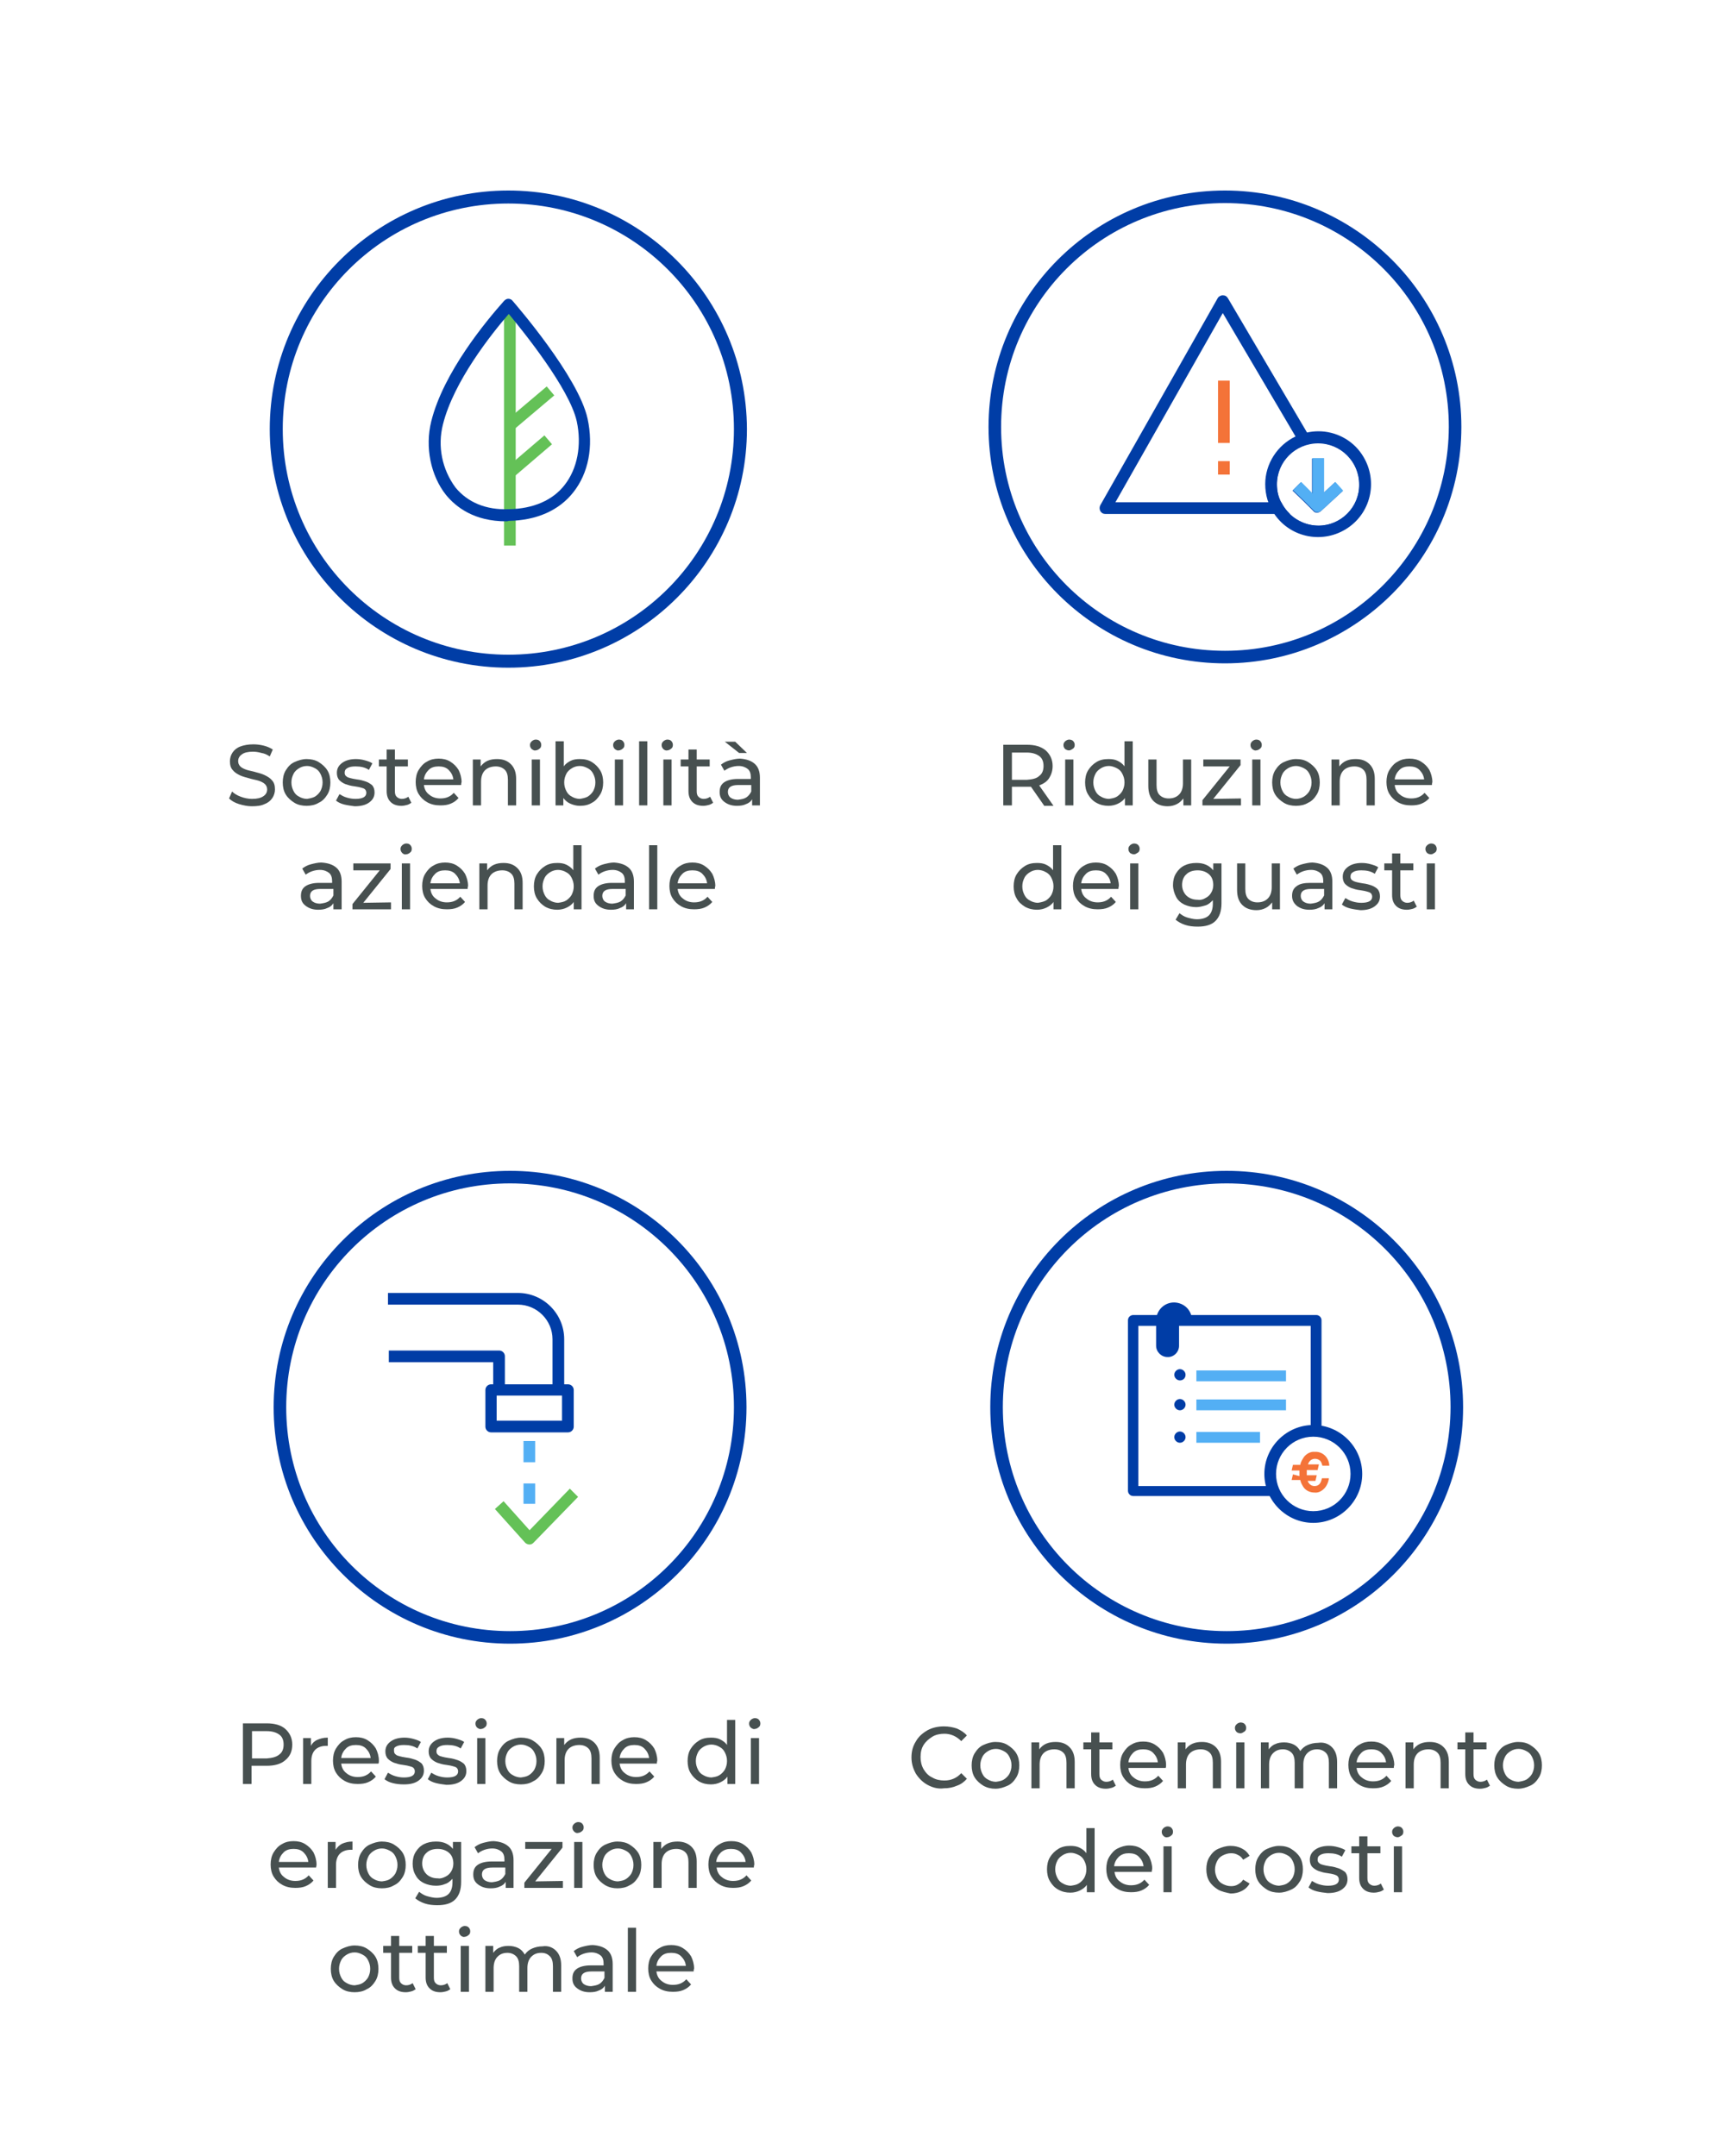 <?xml version="1.0" encoding="utf-8"?>
<!-- Generator: Adobe Illustrator 27.2.0, SVG Export Plug-In . SVG Version: 6.00 Build 0)  -->
<svg version="1.1" id="Livello_1" xmlns="http://www.w3.org/2000/svg" xmlns:xlink="http://www.w3.org/1999/xlink" x="0px" y="0px"
	 viewBox="0 0 400 498" style="enable-background:new 0 0 400 498;" xml:space="preserve">
<style type="text/css">
	.st0{enable-background:new    ;}
	.st1{fill:#475050;}
	.st2{fill:#64C157;}
	.st3{fill:#003DA6;}
	.st4{fill:#F47338;}
	.st5{fill:#53AFF4;}
</style>
<g>
	<g class="st0">
		<path class="st1" d="M55.2,185.7c-1-0.3-1.8-0.8-2.3-1.3l0.7-1.6c0.5,0.5,1.2,0.9,2,1.2s1.7,0.5,2.6,0.5c1.2,0,2-0.2,2.6-0.6
			s0.9-0.9,0.9-1.6c0-0.5-0.2-0.9-0.5-1.2c-0.3-0.3-0.7-0.5-1.2-0.7s-1.1-0.3-1.9-0.5c-1.1-0.3-1.9-0.5-2.6-0.8
			c-0.6-0.3-1.2-0.6-1.7-1.2c-0.5-0.5-0.7-1.2-0.7-2.1c0-0.7,0.2-1.4,0.6-2c0.4-0.6,1-1.1,1.8-1.4s1.8-0.5,3-0.5
			c0.8,0,1.6,0.1,2.4,0.3s1.5,0.5,2.1,0.9l-0.7,1.6c-0.6-0.4-1.2-0.7-1.9-0.8c-0.7-0.2-1.3-0.3-2-0.3c-1.1,0-2,0.2-2.5,0.6
			c-0.6,0.4-0.9,0.9-0.9,1.6c0,0.5,0.2,0.9,0.5,1.2s0.7,0.5,1.2,0.7s1.1,0.3,1.9,0.5c1.1,0.3,1.9,0.5,2.5,0.8s1.2,0.6,1.7,1.2
			c0.5,0.5,0.7,1.2,0.7,2.1c0,0.7-0.2,1.4-0.6,2c-0.4,0.6-1,1.1-1.8,1.4c-0.8,0.4-1.8,0.5-3,0.5C57.2,186.2,56.2,186,55.2,185.7z"/>
		<path class="st1" d="M68,185.4c-0.8-0.5-1.5-1.1-2-1.9s-0.7-1.8-0.7-2.8s0.2-2,0.7-2.8s1.1-1.5,2-1.9s1.8-0.7,2.8-0.7
			s2,0.2,2.8,0.7s1.5,1.1,2,1.9s0.7,1.8,0.7,2.8s-0.2,2-0.7,2.8s-1.1,1.5-2,1.9c-0.8,0.5-1.8,0.7-2.8,0.7S68.8,185.9,68,185.4z
			 M72.7,184c0.5-0.3,1-0.8,1.3-1.3c0.3-0.6,0.5-1.2,0.5-2s-0.2-1.4-0.5-2s-0.7-1-1.3-1.3s-1.1-0.5-1.8-0.5c-0.7,0-1.3,0.2-1.8,0.5
			s-1,0.7-1.3,1.3c-0.3,0.6-0.5,1.2-0.5,2s0.2,1.4,0.5,2s0.7,1,1.3,1.3c0.5,0.3,1.2,0.5,1.8,0.5C71.5,184.4,72.1,184.3,72.7,184z"/>
		<path class="st1" d="M79.5,185.8c-0.8-0.2-1.4-0.5-1.9-0.9l0.8-1.5c0.5,0.3,1,0.6,1.7,0.8c0.7,0.2,1.3,0.3,2,0.3
			c1.7,0,2.5-0.5,2.5-1.4c0-0.3-0.1-0.6-0.3-0.8c-0.2-0.2-0.5-0.3-0.9-0.4c-0.3-0.1-0.8-0.2-1.5-0.3c-0.9-0.1-1.5-0.3-2.1-0.5
			c-0.5-0.2-1-0.5-1.4-0.9s-0.6-1-0.6-1.7c0-1,0.4-1.7,1.2-2.3s1.9-0.9,3.2-0.9c0.7,0,1.4,0.1,2.1,0.3s1.3,0.4,1.7,0.7l-0.8,1.5
			c-0.9-0.6-1.9-0.8-3.1-0.8c-0.8,0-1.4,0.1-1.9,0.4s-0.6,0.6-0.6,1.1c0,0.3,0.1,0.6,0.4,0.8c0.2,0.2,0.5,0.3,0.9,0.4
			s0.8,0.2,1.5,0.3c0.9,0.1,1.5,0.3,2.1,0.5s1,0.5,1.4,0.8c0.4,0.4,0.6,1,0.6,1.7c0,1-0.4,1.7-1.2,2.3c-0.8,0.6-1.9,0.9-3.4,0.9
			C81.2,186.1,80.3,186,79.5,185.8z"/>
		<path class="st1" d="M95,185.4c-0.3,0.2-0.6,0.4-1,0.5s-0.8,0.2-1.3,0.2c-1.1,0-1.9-0.3-2.5-0.9s-0.9-1.4-0.9-2.5V177h-1.8v-1.6
			h1.8v-2.3h1.9v2.3h3v1.6h-3v5.7c0,0.6,0.1,1,0.4,1.3s0.7,0.5,1.2,0.5c0.6,0,1.1-0.2,1.5-0.5L95,185.4z"/>
		<path class="st1" d="M106.5,181.3h-8.6c0.1,0.9,0.5,1.7,1.2,2.2c0.7,0.6,1.6,0.9,2.6,0.9c1.3,0,2.3-0.4,3.1-1.3l1.1,1.2
			c-0.5,0.6-1.1,1-1.8,1.3c-0.7,0.3-1.5,0.4-2.4,0.4c-1.1,0-2.1-0.2-3-0.7s-1.5-1.1-2-1.9s-0.7-1.8-0.7-2.8s0.2-2,0.7-2.8
			s1.1-1.5,1.9-1.9c0.8-0.5,1.7-0.7,2.7-0.7s1.9,0.2,2.7,0.7c0.8,0.5,1.4,1.1,1.9,1.9c0.4,0.8,0.7,1.8,0.7,2.8
			C106.5,180.9,106.5,181.1,106.5,181.3z M99,177.8c-0.6,0.6-1,1.3-1.1,2.2h6.8c-0.1-0.9-0.5-1.6-1.1-2.2s-1.4-0.8-2.3-0.8
			S99.6,177.2,99,177.8z"/>
		<path class="st1" d="M118,176.5c0.8,0.8,1.2,1.9,1.2,3.4v6.1h-1.9v-5.9c0-1-0.2-1.8-0.7-2.3s-1.2-0.8-2.1-0.8
			c-1,0-1.9,0.3-2.5,0.9s-0.9,1.5-0.9,2.6v5.5h-1.9v-10.6h1.8v1.6c0.4-0.5,0.9-1,1.6-1.3s1.4-0.4,2.2-0.4
			C116.2,175.3,117.2,175.7,118,176.5z"/>
		<path class="st1" d="M122.8,173c-0.2-0.2-0.4-0.5-0.4-0.9s0.1-0.6,0.4-0.9c0.2-0.2,0.6-0.4,0.9-0.4c0.4,0,0.7,0.1,0.9,0.3
			c0.2,0.2,0.4,0.5,0.4,0.9s-0.1,0.7-0.4,0.9c-0.2,0.2-0.6,0.4-0.9,0.4C123.4,173.4,123.1,173.2,122.8,173z M122.8,175.4h1.9V186
			h-1.9V175.4z"/>
		<path class="st1" d="M136.7,176c0.8,0.5,1.4,1.1,1.9,1.9s0.7,1.8,0.7,2.8s-0.2,2-0.7,2.8s-1.1,1.5-1.9,1.9
			c-0.8,0.5-1.7,0.7-2.8,0.7c-0.8,0-1.5-0.2-2.2-0.5s-1.2-0.8-1.6-1.3v1.7h-1.8v-14.8h1.9v5.8c0.4-0.6,1-1,1.6-1.3s1.3-0.4,2.1-0.4
			C135,175.3,135.9,175.5,136.7,176z M135.7,184c0.5-0.3,1-0.8,1.3-1.3c0.3-0.6,0.5-1.2,0.5-2s-0.2-1.4-0.5-2s-0.7-1-1.3-1.3
			s-1.1-0.5-1.8-0.5s-1.3,0.2-1.8,0.5s-1,0.7-1.3,1.3c-0.3,0.6-0.5,1.2-0.5,2s0.2,1.4,0.5,2s0.7,1,1.3,1.3c0.5,0.3,1.2,0.5,1.8,0.5
			C134.5,184.4,135.1,184.3,135.7,184z"/>
		<path class="st1" d="M142,173c-0.2-0.2-0.4-0.5-0.4-0.9s0.1-0.6,0.4-0.9c0.2-0.2,0.6-0.4,0.9-0.4c0.4,0,0.7,0.1,0.9,0.3
			s0.4,0.5,0.4,0.9s-0.1,0.7-0.4,0.9c-0.2,0.2-0.6,0.4-0.9,0.4C142.6,173.4,142.3,173.2,142,173z M142,175.4h1.9V186H142V175.4z"/>
		<path class="st1" d="M147.6,171.2h1.9V186h-1.9V171.2z"/>
		<path class="st1" d="M153.2,173c-0.2-0.2-0.4-0.5-0.4-0.9s0.1-0.6,0.4-0.9c0.2-0.2,0.6-0.4,0.9-0.4c0.4,0,0.7,0.1,0.9,0.3
			s0.4,0.5,0.4,0.9s-0.1,0.7-0.4,0.9c-0.2,0.2-0.6,0.4-0.9,0.4C153.8,173.4,153.4,173.2,153.2,173z M153.2,175.4h1.9V186h-1.9V175.4
			z"/>
		<path class="st1" d="M164.7,185.4c-0.3,0.2-0.6,0.4-1,0.5s-0.8,0.2-1.3,0.2c-1.1,0-1.9-0.3-2.5-0.9s-0.9-1.4-0.9-2.5V177h-1.8
			v-1.6h1.8v-2.3h1.9v2.3h3v1.6h-3v5.7c0,0.6,0.1,1,0.4,1.3c0.3,0.3,0.7,0.5,1.2,0.5c0.6,0,1.1-0.2,1.5-0.5L164.7,185.4z"/>
		<path class="st1" d="M174.3,176.4c0.8,0.7,1.2,1.8,1.2,3.2v6.4h-1.8v-1.4c-0.3,0.5-0.8,0.9-1.4,1.1c-0.6,0.3-1.3,0.4-2.1,0.4
			c-1.2,0-2.1-0.3-2.9-0.9s-1.1-1.3-1.1-2.3s0.3-1.7,1-2.2s1.8-0.8,3.2-0.8h3v-0.4c0-0.8-0.2-1.5-0.7-1.9s-1.2-0.7-2.1-0.7
			c-0.6,0-1.2,0.1-1.8,0.3c-0.6,0.2-1.1,0.5-1.5,0.8l-0.8-1.4c0.5-0.4,1.2-0.8,2-1s1.6-0.4,2.4-0.4
			C172.4,175.3,173.5,175.7,174.3,176.4z M167.4,171.3h2.4l2.7,2.6h-1.8L167.4,171.3z M172.3,184.2c0.5-0.3,0.9-0.8,1.2-1.4v-1.5h-3
			c-1.6,0-2.4,0.5-2.4,1.6c0,0.5,0.2,1,0.6,1.3c0.4,0.3,1,0.5,1.7,0.5C171.2,184.6,171.8,184.5,172.3,184.2z"/>
	</g>
	<g class="st0">
		<path class="st1" d="M77.7,200.4c0.8,0.7,1.2,1.8,1.2,3.2v6.4H77v-1.4c-0.3,0.5-0.8,0.9-1.4,1.1c-0.6,0.3-1.3,0.4-2.1,0.4
			c-1.2,0-2.1-0.3-2.9-0.9s-1.1-1.3-1.1-2.3s0.3-1.7,1-2.2s1.8-0.8,3.2-0.8h3v-0.4c0-0.8-0.2-1.5-0.7-1.9s-1.2-0.7-2.1-0.7
			c-0.6,0-1.2,0.1-1.8,0.3c-0.6,0.2-1.1,0.5-1.5,0.8l-0.8-1.4c0.5-0.4,1.2-0.8,2-1s1.6-0.4,2.4-0.4
			C75.8,199.3,76.9,199.7,77.7,200.4z M75.8,208.2c0.5-0.3,0.9-0.8,1.2-1.4v-1.5h-3c-1.6,0-2.4,0.5-2.4,1.6c0,0.5,0.2,1,0.6,1.3
			s1,0.5,1.7,0.5C74.6,208.6,75.3,208.5,75.8,208.2z"/>
		<path class="st1" d="M90.3,208.4v1.6h-8.9v-1.2l6.3-7.8h-6.1v-1.6h8.6v1.3l-6.3,7.8L90.3,208.4L90.3,208.4z"/>
		<path class="st1" d="M92.9,197c-0.2-0.2-0.4-0.5-0.4-0.9s0.1-0.6,0.4-0.9c0.2-0.2,0.6-0.4,0.9-0.4c0.4,0,0.7,0.1,0.9,0.3
			c0.2,0.2,0.4,0.5,0.4,0.9s-0.1,0.7-0.4,0.9c-0.2,0.2-0.6,0.4-0.9,0.4C93.4,197.4,93.1,197.2,92.9,197z M92.8,199.4h1.9V210h-1.9
			V199.4z"/>
		<path class="st1" d="M108,205.3h-8.6c0.1,0.9,0.5,1.7,1.2,2.2c0.7,0.6,1.6,0.9,2.6,0.9c1.3,0,2.3-0.4,3.1-1.3l1.1,1.2
			c-0.5,0.6-1.1,1-1.8,1.3c-0.7,0.3-1.5,0.4-2.4,0.4c-1.1,0-2.1-0.2-3-0.7s-1.5-1.1-2-1.9s-0.7-1.8-0.7-2.8s0.2-2,0.7-2.8
			s1.1-1.5,1.9-1.9c0.8-0.5,1.7-0.7,2.7-0.7s1.9,0.2,2.7,0.7c0.8,0.5,1.4,1.1,1.9,1.9c0.4,0.8,0.7,1.8,0.7,2.8
			C108,204.9,108,205.1,108,205.3z M100.5,201.8c-0.6,0.6-1,1.3-1.1,2.2h6.8c-0.1-0.9-0.5-1.6-1.1-2.2s-1.4-0.8-2.3-0.8
			S101.1,201.2,100.5,201.8z"/>
		<path class="st1" d="M119.5,200.5c0.8,0.8,1.2,1.9,1.2,3.4v6.1h-1.9v-5.9c0-1-0.2-1.8-0.7-2.3s-1.2-0.8-2.1-0.8
			c-1,0-1.9,0.3-2.5,0.9s-0.9,1.5-0.9,2.6v5.5h-1.9v-10.6h1.8v1.6c0.4-0.5,0.9-1,1.6-1.3s1.4-0.4,2.2-0.4
			C117.7,199.3,118.7,199.7,119.5,200.5z"/>
		<path class="st1" d="M134.3,195.2V210h-1.8v-1.7c-0.4,0.6-1,1-1.6,1.3s-1.4,0.5-2.2,0.5c-1,0-1.9-0.2-2.8-0.7
			c-0.8-0.5-1.4-1.1-1.9-1.9s-0.7-1.8-0.7-2.8s0.2-2,0.7-2.8s1.1-1.4,1.9-1.9s1.7-0.7,2.8-0.7c0.8,0,1.5,0.1,2.1,0.4
			s1.2,0.7,1.6,1.3v-5.8L134.3,195.2L134.3,195.2z M130.7,208c0.5-0.3,1-0.8,1.3-1.3c0.3-0.6,0.5-1.2,0.5-2s-0.2-1.4-0.5-2
			s-0.7-1-1.3-1.3c-0.5-0.3-1.2-0.5-1.8-0.5c-0.7,0-1.3,0.2-1.8,0.5s-1,0.7-1.3,1.3c-0.3,0.6-0.5,1.2-0.5,2s0.2,1.4,0.5,2
			s0.7,1,1.3,1.3c0.5,0.3,1.2,0.5,1.8,0.5C129.6,208.4,130.2,208.3,130.7,208z"/>
		<path class="st1" d="M145.2,200.4c0.8,0.7,1.2,1.8,1.2,3.2v6.4h-1.8v-1.4c-0.3,0.5-0.8,0.9-1.4,1.1c-0.6,0.3-1.3,0.4-2.1,0.4
			c-1.2,0-2.1-0.3-2.9-0.9s-1.1-1.3-1.1-2.3s0.3-1.7,1-2.2s1.8-0.8,3.2-0.8h3v-0.4c0-0.8-0.2-1.5-0.7-1.9s-1.2-0.7-2.1-0.7
			c-0.6,0-1.2,0.1-1.8,0.3c-0.6,0.2-1.1,0.5-1.5,0.8l-0.8-1.4c0.5-0.4,1.2-0.8,2-1s1.6-0.4,2.4-0.4
			C143.3,199.3,144.4,199.7,145.2,200.4z M143.3,208.2c0.5-0.3,0.9-0.8,1.2-1.4v-1.5h-3c-1.6,0-2.4,0.5-2.4,1.6c0,0.5,0.2,1,0.6,1.3
			c0.4,0.3,1,0.5,1.7,0.5C142.1,208.6,142.8,208.5,143.3,208.2z"/>
		<path class="st1" d="M149.9,195.2h1.9V210h-1.9V195.2z"/>
		<path class="st1" d="M165.1,205.3h-8.6c0.1,0.9,0.5,1.7,1.2,2.2c0.7,0.6,1.6,0.9,2.6,0.9c1.3,0,2.3-0.4,3.1-1.3l1.1,1.2
			c-0.5,0.6-1.1,1-1.8,1.3s-1.5,0.4-2.4,0.4c-1.1,0-2.1-0.2-3-0.7s-1.5-1.1-2-1.9s-0.7-1.8-0.7-2.8s0.2-2,0.7-2.8s1.1-1.5,1.9-1.9
			c0.8-0.5,1.7-0.7,2.7-0.7s1.9,0.2,2.7,0.7s1.4,1.1,1.9,1.9c0.4,0.8,0.7,1.8,0.7,2.8C165.1,204.9,165.1,205.1,165.1,205.3z
			 M157.6,201.8c-0.6,0.6-1,1.3-1.1,2.2h6.8c-0.1-0.9-0.5-1.6-1.1-2.2s-1.4-0.8-2.3-0.8S158.2,201.2,157.6,201.8z"/>
	</g>
	<g id="Rettangolo_6608">
		<rect x="116.4" y="70.4" class="st2" width="2.7" height="55.6"/>
	</g>
	<g id="Rettangolo_6609">
		
			<rect x="116.3" y="92.9" transform="matrix(0.764 -0.646 0.646 0.764 -31.926 101.289)" class="st2" width="12.2" height="2.7"/>
	</g>
	<g id="Rettangolo_6610">
		<rect x="116.3" y="104" transform="matrix(0.76 -0.65 0.65 0.76 -39.151 104.707)" class="st2" width="11.7" height="2.7"/>
	</g>
	<g id="Tracciato_63808">
		<path class="st3" d="M117.4,44C87,44,62.3,68.7,62.3,99.1s24.7,55.1,55.1,55.1s55.1-24.7,55.1-55.1C172.4,68.7,147.8,44,117.4,44
			 M117.4,151.2c-28.8,0-52.1-23.3-52.1-52.1S88.6,47,117.4,47s52.1,23.3,52.1,52.1l0,0C169.5,127.9,146.2,151.2,117.4,151.2"/>
	</g>
	<g id="Tracciato_63809">
		<path class="st3" d="M116.9,120.4c-7.4,0-11.6-3.3-13.9-6.1c-3.5-4.4-4.9-11-3.4-17c2.8-11.3,12.7-23.2,16.8-27.8
			c0.3-0.3,0.6-0.5,1-0.5l0,0c0.4,0,0.8,0.2,1,0.5c0.6,0.7,15.2,17.5,17.3,27.2c1.4,6.4,0.2,12.6-3.3,17c-3.3,4.2-8.5,6.5-15,6.6
			C117.3,120.4,117.1,120.4,116.9,120.4 M117.5,72.5C113.6,77,104.8,88,102.3,98c-1.3,5.1-0.2,10.4,2.9,14.6c2.8,3.4,7,5.2,12.3,5
			c5.7-0.1,10.2-2.1,12.9-5.6c2.9-3.7,4-9.1,2.8-14.7C131.5,89.7,120.8,76.5,117.5,72.5"/>
	</g>
	<g id="Tracciato_69460">
		<path class="st3" d="M282.9,44c-30.2,0-54.6,24.5-54.6,54.6s24.5,54.6,54.6,54.6s54.6-24.5,54.6-54.6l0,0
			C337.5,68.5,313,44,282.9,44 M282.9,150.3c-28.6,0-51.7-23.1-51.7-51.7s23.1-51.7,51.7-51.7s51.7,23.1,51.7,51.7l0,0
			C334.5,127.2,311.4,150.3,282.9,150.3"/>
	</g>
	<g id="Tracciato_69461">
		<path class="st3" d="M301.4,116h0.5v0.5L301.4,116z"/>
	</g>
	<g id="Tracciato_69462">
		<path class="st3" d="M302.9,101.7l-2.3,1.4l-0.7-1.1l-0.7-1.2l-16.8-28.5L257.6,116h38.3c0.5,1,1.2,1.9,2,2.7h-42.6
			c-0.5,0-0.9-0.2-1.2-0.7c-0.2-0.4-0.2-0.9,0-1.3l27.1-47.8c0.2-0.4,0.7-0.7,1.2-0.7l0,0c0.5,0,0.9,0.2,1.2,0.7l18.2,30.9l0.7,1.2
			L302.9,101.7z"/>
	</g>
	<g id="Rettangolo_7278">
		<rect x="281.3" y="87.9" class="st4" width="2.7" height="14.4"/>
	</g>
	<g id="Rettangolo_7279">
		<rect x="281.3" y="106.5" class="st4" width="2.7" height="3.1"/>
	</g>
	<g id="Tracciato_69463">
		<path class="st3" d="M308.3,111.4l1.8,2l-5,4.6c-0.2,0.2-0.6,0.4-0.9,0.4c-0.4,0-0.7-0.1-0.9-0.4l-1.5-1.5l-0.5-0.5l-2.8-2.7
			l1.9-1.9l2.6,2.6v-8.1h2.7v7.9L308.3,111.4z"/>
	</g>
	<g id="Tracciato_69464">
		<path class="st3" d="M304.5,100.9c-1.6,0-3.2,0.3-4.6,1c-5.3,2.5-7.7,8.7-5.5,14.1c0.4,1,1,1.9,1.6,2.7c3.8,4.7,10.7,5.3,15.3,1.5
			s5.3-10.7,1.5-15.3C310.8,102.4,307.7,100.9,304.5,100.9 M304.5,121.4c-3.6,0-7-2.1-8.6-5.3c-0.7-1.3-1-2.7-1-4.2
			c0-5.3,4.3-9.5,9.5-9.5c5.3,0,9.5,4.3,9.5,9.5C314,117.1,309.7,121.4,304.5,121.4"/>
	</g>
	<g id="Tracciato_69465">
		<path class="st3" d="M304.5,99.6c-0.9,0-1.8,0.1-2.7,0.3c-0.9,0.2-1.8,0.5-2.6,0.9c-4.2,2-7,6.3-7,11c0,2.5,0.7,4.9,2.1,6.9
			c3.8,5.6,11.4,7,17,3.2s7-11.4,3.2-17C312.3,101.6,308.5,99.6,304.5,99.6 M304.5,121.4c-3.6,0-7-2.1-8.6-5.4c-0.7-1.3-1-2.7-1-4.2
			c0-5.3,4.3-9.5,9.5-9.5s9.5,4.3,9.5,9.5C314,117.1,309.7,121.4,304.5,121.4"/>
	</g>
	<g id="Rettangolo_7280">
		<rect x="303.1" y="105.8" class="st5" width="2.7" height="10.2"/>
	</g>
	<g id="Tracciato_69466">
		<path class="st5" d="M310.2,113.3l-5,4.6c-0.2,0.2-0.6,0.4-0.9,0.4c-0.4,0-0.7-0.1-0.9-0.4l-1.5-1.5l-0.5-0.5l-2.8-2.7l1.9-1.9
			l2.6,2.6l1.3,1.2l1.4-1.4l2.6-2.4L310.2,113.3z"/>
	</g>
	<g class="st0">
		<path class="st1" d="M241.1,186l-3-4.3c-0.4,0-0.7,0-0.9,0h-3.5v4.3h-2v-14h5.5c1.8,0,3.2,0.4,4.3,1.3c1,0.9,1.6,2.1,1.6,3.6
			c0,1.1-0.3,2-0.8,2.8s-1.3,1.3-2.3,1.7l3.3,4.7h-2.2V186z M240,179.2c0.7-0.5,1-1.3,1-2.3s-0.3-1.8-1-2.3s-1.6-0.8-2.9-0.8h-3.4
			v6.3h3.4C238.4,180,239.4,179.8,240,179.2z"/>
		<path class="st1" d="M246,173c-0.2-0.2-0.4-0.5-0.4-0.9s0.1-0.6,0.4-0.9c0.2-0.2,0.6-0.4,0.9-0.4s0.7,0.1,0.9,0.3s0.4,0.5,0.4,0.9
			s-0.1,0.7-0.4,0.9s-0.6,0.4-0.9,0.4S246.3,173.2,246,173z M246,175.4h1.9V186H246V175.4z"/>
		<path class="st1" d="M261.6,171.2V186h-1.8v-1.7c-0.4,0.6-1,1-1.6,1.3s-1.4,0.5-2.2,0.5c-1,0-1.9-0.2-2.8-0.7s-1.4-1.1-1.9-1.9
			s-0.7-1.8-0.7-2.8s0.2-2,0.7-2.8s1.1-1.4,1.9-1.9s1.7-0.7,2.8-0.7c0.8,0,1.5,0.1,2.1,0.4c0.6,0.3,1.2,0.7,1.6,1.3v-5.8H261.6z
			 M257.9,184c0.5-0.3,1-0.8,1.3-1.3c0.3-0.6,0.5-1.2,0.5-2s-0.2-1.4-0.5-2s-0.7-1-1.3-1.3s-1.2-0.5-1.8-0.5c-0.7,0-1.3,0.2-1.8,0.5
			s-1,0.7-1.3,1.3c-0.3,0.6-0.5,1.2-0.5,2s0.2,1.4,0.5,2s0.7,1,1.3,1.3c0.5,0.3,1.2,0.5,1.8,0.5C256.8,184.4,257.4,184.3,257.9,184z
			"/>
		<path class="st1" d="M275.1,175.4V186h-1.8v-1.6c-0.4,0.5-0.9,1-1.5,1.3s-1.3,0.5-2.1,0.5c-1.4,0-2.5-0.4-3.3-1.2
			s-1.2-1.9-1.2-3.5v-6.1h1.9v5.9c0,1,0.2,1.8,0.7,2.3s1.2,0.8,2.1,0.8c1,0,1.8-0.3,2.4-0.9s0.9-1.5,0.9-2.6v-5.5L275.1,175.4
			L275.1,175.4z"/>
		<path class="st1" d="M286.6,184.4v1.6h-8.9v-1.2l6.3-7.8h-6.1v-1.6h8.6v1.3l-6.3,7.8L286.6,184.4L286.6,184.4z"/>
		<path class="st1" d="M289.2,173c-0.2-0.2-0.4-0.5-0.4-0.9s0.1-0.6,0.4-0.9c0.2-0.2,0.6-0.4,0.9-0.4c0.4,0,0.7,0.1,0.9,0.3
			c0.2,0.2,0.4,0.5,0.4,0.9s-0.1,0.7-0.4,0.9c-0.2,0.2-0.6,0.4-0.9,0.4C289.8,173.4,289.5,173.2,289.2,173z M289.2,175.4h1.9V186
			h-1.9V175.4z"/>
		<path class="st1" d="M296.5,185.4c-0.8-0.5-1.5-1.1-2-1.9s-0.7-1.8-0.7-2.8s0.2-2,0.7-2.8s1.1-1.5,2-1.9s1.8-0.7,2.8-0.7
			c1.1,0,2,0.2,2.8,0.7s1.5,1.1,2,1.9s0.7,1.8,0.7,2.8s-0.2,2-0.7,2.8s-1.1,1.5-2,1.9c-0.8,0.5-1.8,0.7-2.8,0.7
			S297.3,185.9,296.5,185.4z M301.1,184c0.5-0.3,1-0.8,1.3-1.3c0.3-0.6,0.5-1.2,0.5-2s-0.2-1.4-0.5-2s-0.7-1-1.3-1.3
			s-1.2-0.5-1.8-0.5s-1.3,0.2-1.8,0.5s-1,0.7-1.3,1.3s-0.5,1.2-0.5,2s0.2,1.4,0.5,2s0.7,1,1.3,1.3c0.5,0.3,1.2,0.5,1.8,0.5
			S300.6,184.3,301.1,184z"/>
		<path class="st1" d="M316.3,176.5c0.8,0.8,1.2,1.9,1.2,3.4v6.1h-1.9v-5.9c0-1-0.2-1.8-0.7-2.3s-1.2-0.8-2.1-0.8
			c-1,0-1.9,0.3-2.5,0.9s-0.9,1.5-0.9,2.6v5.5h-1.9v-10.6h1.8v1.6c0.4-0.5,0.9-1,1.6-1.3s1.4-0.4,2.2-0.4
			C314.5,175.3,315.5,175.7,316.3,176.5z"/>
		<path class="st1" d="M330.7,181.3h-8.6c0.1,0.9,0.5,1.7,1.2,2.2c0.7,0.6,1.6,0.9,2.6,0.9c1.3,0,2.3-0.4,3.1-1.3l1.1,1.2
			c-0.5,0.6-1.1,1-1.8,1.3c-0.7,0.3-1.5,0.4-2.4,0.4c-1.1,0-2.1-0.2-3-0.7s-1.5-1.1-2-1.9s-0.7-1.8-0.7-2.8s0.2-2,0.7-2.8
			s1.1-1.5,1.9-1.9c0.8-0.5,1.7-0.7,2.7-0.7s1.9,0.2,2.7,0.7s1.4,1.1,1.9,1.9c0.4,0.8,0.7,1.8,0.7,2.8
			C330.7,180.9,330.7,181.1,330.7,181.3z M323.2,177.8c-0.6,0.6-1,1.3-1.1,2.2h6.8c-0.1-0.9-0.5-1.6-1.1-2.2s-1.4-0.8-2.3-0.8
			S323.8,177.2,323.2,177.8z"/>
	</g>
	<g class="st0">
		<path class="st1" d="M245.1,195.2V210h-1.8v-1.7c-0.4,0.6-1,1-1.6,1.3s-1.4,0.5-2.2,0.5c-1,0-1.9-0.2-2.8-0.7
			c-0.8-0.5-1.5-1.1-1.9-1.9c-0.5-0.8-0.7-1.8-0.7-2.8s0.2-2,0.7-2.8s1.1-1.4,1.9-1.9c0.8-0.5,1.7-0.7,2.8-0.7
			c0.8,0,1.5,0.1,2.1,0.4s1.2,0.7,1.6,1.3v-5.8L245.1,195.2L245.1,195.2z M241.5,208c0.5-0.3,1-0.8,1.3-1.3c0.3-0.6,0.5-1.2,0.5-2
			s-0.2-1.4-0.5-2s-0.7-1-1.3-1.3c-0.5-0.3-1.2-0.5-1.8-0.5c-0.7,0-1.3,0.2-1.8,0.5s-1,0.7-1.3,1.3s-0.5,1.2-0.5,2s0.2,1.4,0.5,2
			s0.7,1,1.3,1.3c0.5,0.3,1.2,0.5,1.8,0.5C240.3,208.4,240.9,208.3,241.5,208z"/>
		<path class="st1" d="M258.3,205.3h-8.6c0.1,0.9,0.5,1.7,1.2,2.2c0.7,0.6,1.6,0.9,2.6,0.9c1.3,0,2.3-0.4,3.1-1.3l1.1,1.2
			c-0.5,0.6-1.1,1-1.8,1.3s-1.5,0.4-2.4,0.4c-1.1,0-2.1-0.2-3-0.7s-1.5-1.1-2-1.9s-0.7-1.8-0.7-2.8s0.2-2,0.7-2.8s1.1-1.5,1.9-1.9
			c0.8-0.5,1.7-0.7,2.7-0.7s1.9,0.2,2.7,0.7s1.4,1.1,1.9,1.9c0.4,0.8,0.7,1.8,0.7,2.8C258.3,204.9,258.3,205.1,258.3,205.3z
			 M250.8,201.8c-0.6,0.6-1,1.3-1.1,2.2h6.8c-0.1-0.9-0.5-1.6-1.1-2.2s-1.4-0.8-2.3-0.8S251.4,201.2,250.8,201.8z"/>
		<path class="st1" d="M261,197c-0.2-0.2-0.4-0.5-0.4-0.9s0.1-0.6,0.4-0.9c0.2-0.2,0.6-0.4,0.9-0.4s0.7,0.1,0.9,0.3s0.4,0.5,0.4,0.9
			s-0.1,0.7-0.4,0.9s-0.6,0.4-0.9,0.4S261.3,197.2,261,197z M261,199.4h1.9V210H261V199.4z"/>
		<path class="st1" d="M282.1,199.4v9.2c0,1.9-0.5,3.2-1.4,4.1s-2.3,1.3-4.1,1.3c-1,0-2-0.1-2.9-0.4s-1.6-0.7-2.2-1.2l0.9-1.5
			c0.5,0.4,1.1,0.8,1.8,1c0.7,0.2,1.5,0.4,2.2,0.4c1.2,0,2.2-0.3,2.8-0.9c0.6-0.6,0.9-1.5,0.9-2.7v-0.8c-0.5,0.5-1,1-1.7,1.2
			s-1.4,0.4-2.1,0.4c-1,0-1.9-0.2-2.8-0.6c-0.8-0.4-1.5-1-1.9-1.8s-0.7-1.7-0.7-2.7s0.2-1.9,0.7-2.7s1.1-1.4,1.9-1.8
			s1.7-0.6,2.8-0.6c0.8,0,1.5,0.1,2.2,0.4s1.2,0.7,1.7,1.3v-1.6L282.1,199.4L282.1,199.4z M278.4,207.4c0.6-0.3,1-0.7,1.3-1.2
			s0.5-1.1,0.5-1.8c0-1-0.3-1.9-1-2.5s-1.6-0.9-2.6-0.9c-1.1,0-2,0.3-2.6,0.9c-0.7,0.6-1,1.5-1,2.5c0,0.7,0.2,1.3,0.5,1.8
			s0.7,0.9,1.3,1.2c0.6,0.3,1.2,0.4,1.9,0.4C277.3,207.9,277.9,207.7,278.4,207.4z"/>
		<path class="st1" d="M295.6,199.4V210h-1.8v-1.6c-0.4,0.5-0.9,1-1.5,1.3s-1.3,0.5-2.1,0.5c-1.4,0-2.5-0.4-3.3-1.2
			s-1.2-1.9-1.2-3.5v-6.1h1.9v5.9c0,1,0.2,1.8,0.7,2.3s1.2,0.8,2.1,0.8c1,0,1.8-0.3,2.4-0.9s0.9-1.5,0.9-2.6v-5.5L295.6,199.4
			L295.6,199.4z"/>
		<path class="st1" d="M306.5,200.4c0.8,0.7,1.2,1.8,1.2,3.2v6.4h-1.8v-1.4c-0.3,0.5-0.8,0.9-1.4,1.1c-0.6,0.3-1.3,0.4-2.1,0.4
			c-1.2,0-2.1-0.3-2.9-0.9c-0.7-0.6-1.1-1.3-1.1-2.3s0.3-1.7,1-2.2c0.7-0.6,1.8-0.8,3.2-0.8h3v-0.4c0-0.8-0.2-1.5-0.7-1.9
			s-1.2-0.7-2.1-0.7c-0.6,0-1.2,0.1-1.8,0.3c-0.6,0.2-1.1,0.5-1.5,0.8l-0.8-1.4c0.5-0.4,1.2-0.8,2-1s1.6-0.4,2.4-0.4
			C304.6,199.3,305.7,199.7,306.5,200.4z M304.6,208.2c0.5-0.3,0.9-0.8,1.2-1.4v-1.5h-3c-1.6,0-2.4,0.5-2.4,1.6c0,0.5,0.2,1,0.6,1.3
			s1,0.5,1.7,0.5C303.4,208.6,304.1,208.5,304.6,208.2z"/>
		<path class="st1" d="M311.8,209.8c-0.8-0.2-1.4-0.5-1.9-0.9l0.8-1.5c0.5,0.3,1,0.6,1.7,0.8c0.7,0.2,1.3,0.3,2,0.3
			c1.7,0,2.5-0.5,2.5-1.4c0-0.3-0.1-0.6-0.3-0.8c-0.2-0.2-0.5-0.3-0.9-0.4c-0.3-0.1-0.8-0.2-1.5-0.3c-0.9-0.1-1.5-0.3-2.1-0.5
			c-0.5-0.2-1-0.5-1.4-0.9s-0.6-1-0.6-1.7c0-1,0.4-1.7,1.2-2.3s1.9-0.9,3.2-0.9c0.7,0,1.4,0.1,2.1,0.3c0.7,0.2,1.3,0.4,1.7,0.7
			l-0.8,1.5c-0.9-0.6-1.9-0.8-3.1-0.8c-0.8,0-1.4,0.1-1.9,0.4s-0.6,0.6-0.6,1.1c0,0.3,0.1,0.6,0.4,0.8s0.5,0.3,0.9,0.4
			s0.8,0.2,1.5,0.3c0.9,0.1,1.5,0.3,2.1,0.5c0.5,0.2,1,0.5,1.3,0.8c0.4,0.4,0.6,1,0.6,1.7c0,1-0.4,1.7-1.2,2.3
			c-0.8,0.6-1.9,0.9-3.3,0.9C313.4,210.1,312.6,210,311.8,209.8z"/>
		<path class="st1" d="M327.2,209.4c-0.3,0.2-0.6,0.4-1,0.5s-0.8,0.2-1.3,0.2c-1.1,0-1.9-0.3-2.5-0.9s-0.9-1.4-0.9-2.5V201h-1.8
			v-1.6h1.8v-2.3h1.9v2.3h3v1.6h-3v5.7c0,0.6,0.1,1,0.4,1.3s0.7,0.5,1.2,0.5c0.6,0,1.1-0.2,1.5-0.5L327.2,209.4z"/>
		<path class="st1" d="M329.6,197c-0.2-0.2-0.4-0.5-0.4-0.9s0.1-0.6,0.4-0.9c0.2-0.2,0.6-0.4,0.9-0.4s0.7,0.1,0.9,0.3
			s0.4,0.5,0.4,0.9s-0.1,0.7-0.4,0.9s-0.6,0.4-0.9,0.4S329.8,197.2,329.6,197z M329.5,199.4h1.9V210h-1.9V199.4z"/>
	</g>
	<g id="Tracciato_63817">
		<path class="st3" d="M117.8,270.4c-30.2,0-54.6,24.5-54.6,54.6c0,30.2,24.5,54.6,54.6,54.6s54.6-24.5,54.6-54.6l0,0
			C172.4,294.9,148,270.4,117.8,270.4 M117.8,376.7c-28.6,0-51.7-23.1-51.7-51.7s23.1-51.7,51.7-51.7s51.7,23.1,51.7,51.7l0,0
			C169.5,353.6,146.4,376.7,117.8,376.7"/>
	</g>
	<g id="Tracciato_63818">
		<path class="st3" d="M116.6,321.3h-2.7v-6.7H89.8v-2.7h25.5c0.7,0,1.3,0.6,1.3,1.3C116.6,313.2,116.6,321.3,116.6,321.3z"/>
	</g>
	<g id="Tracciato_63819">
		<path class="st3" d="M131.2,330.8h-17.8c-0.7,0-1.3-0.6-1.3-1.3V321c0-0.7,0.6-1.3,1.3-1.3h17.8c0.7,0,1.3,0.6,1.3,1.3l0,0v8.5
			C132.5,330.2,131.9,330.8,131.2,330.8 M114.7,328.1h15.1v-5.8h-15.1C114.7,322.3,114.7,328.1,114.7,328.1z"/>
	</g>
	<g id="Tracciato_63820">
		<path class="st3" d="M130.3,321.5h-2.7v-12.2c0-4.4-3.6-8-8-8h-30v-2.7h30c5.9,0,10.7,4.8,10.7,10.7V321.5z"/>
	</g>
	<g id="Tracciato_63821">
		<path class="st5" d="M123.6,347.3h-2.7v-4.7h2.7V347.3z M123.6,337.7h-2.7v-4.9h2.7V337.7z"/>
	</g>
	<g id="Tracciato_63822">
		<path class="st2" d="M122.3,356.7L122.3,356.7c-0.4,0-0.8-0.2-1-0.4l-7-7.8l2-1.8l6,6.7l9.3-9.6l1.9,1.9l-10.3,10.6
			C123,356.5,122.7,356.7,122.3,356.7"/>
	</g>
	<g class="st0">
		<path class="st1" d="M65.9,399.3c1,0.9,1.6,2.1,1.6,3.6s-0.5,2.7-1.6,3.6c-1,0.9-2.5,1.3-4.3,1.3h-3.5v4.2h-2v-14h5.5
			C63.4,398,64.9,398.4,65.9,399.3z M64.5,405.2c0.7-0.5,1-1.3,1-2.3s-0.3-1.8-1-2.3c-0.7-0.5-1.6-0.8-2.9-0.8h-3.4v6.3h3.4
			C62.8,406,63.8,405.8,64.5,405.2z"/>
		<path class="st1" d="M73.3,401.8c0.7-0.3,1.4-0.5,2.4-0.5v1.9c-0.1,0-0.3,0-0.4,0c-1,0-1.9,0.3-2.5,0.9s-0.9,1.5-0.9,2.6v5.3H70
			v-10.6h1.8v1.8C72.1,402.6,72.6,402.1,73.3,401.8z"/>
		<path class="st1" d="M87.4,407.3h-8.6c0.1,0.9,0.5,1.7,1.2,2.2c0.7,0.6,1.6,0.9,2.6,0.9c1.3,0,2.3-0.4,3.1-1.3l1.1,1.2
			c-0.5,0.6-1.1,1-1.8,1.3c-0.7,0.3-1.5,0.4-2.4,0.4c-1.1,0-2.1-0.2-3-0.7s-1.5-1.1-2-1.9s-0.7-1.8-0.7-2.8s0.2-2,0.7-2.8
			s1.1-1.5,1.9-1.9c0.8-0.5,1.7-0.7,2.7-0.7s1.9,0.2,2.7,0.7c0.8,0.5,1.4,1.1,1.9,1.9c0.4,0.8,0.7,1.8,0.7,2.8
			C87.5,406.9,87.5,407.1,87.4,407.3z M79.9,403.8c-0.6,0.6-1,1.3-1.1,2.2h6.8c-0.1-0.9-0.5-1.6-1.1-2.2s-1.4-0.8-2.3-0.8
			S80.5,403.2,79.9,403.8z"/>
		<path class="st1" d="M90.7,411.8c-0.8-0.2-1.4-0.5-1.9-0.9l0.8-1.5c0.5,0.3,1,0.6,1.7,0.8c0.7,0.2,1.3,0.3,2,0.3
			c1.7,0,2.5-0.5,2.5-1.4c0-0.3-0.1-0.6-0.3-0.8c-0.2-0.2-0.5-0.3-0.9-0.4c-0.3-0.1-0.8-0.2-1.5-0.3c-0.9-0.1-1.5-0.3-2.1-0.5
			c-0.5-0.2-1-0.5-1.4-0.9s-0.6-1-0.6-1.7c0-1,0.4-1.7,1.2-2.3s1.9-0.9,3.2-0.9c0.7,0,1.4,0.1,2.1,0.3c0.7,0.2,1.3,0.4,1.7,0.7
			l-0.8,1.5c-0.9-0.6-1.9-0.8-3.1-0.8c-0.8,0-1.4,0.1-1.9,0.4s-0.4,0.6-0.4,1c0,0.3,0.1,0.6,0.4,0.8c0.2,0.2,0.5,0.3,0.9,0.4
			s0.8,0.2,1.5,0.3c0.9,0.1,1.5,0.3,2.1,0.5s1,0.5,1.4,0.8c0.4,0.4,0.6,1,0.6,1.7c0,1-0.4,1.7-1.2,2.3c-0.8,0.6-1.9,0.9-3.4,0.9
			C92.3,412.1,91.5,412,90.7,411.8z"/>
		<path class="st1" d="M100.7,411.8c-0.8-0.2-1.4-0.5-1.9-0.9l0.8-1.5c0.5,0.3,1,0.6,1.7,0.8c0.7,0.2,1.3,0.3,2,0.3
			c1.7,0,2.5-0.5,2.5-1.4c0-0.3-0.1-0.6-0.3-0.8c-0.2-0.2-0.5-0.3-0.9-0.4c-0.3-0.1-0.8-0.2-1.5-0.3c-0.9-0.1-1.5-0.3-2.1-0.5
			c-0.5-0.2-1-0.5-1.4-0.9s-0.6-1-0.6-1.7c0-1,0.4-1.7,1.2-2.3s1.9-0.9,3.2-0.9c0.7,0,1.4,0.1,2.1,0.3c0.7,0.2,1.3,0.4,1.7,0.7
			l-0.8,1.5c-0.9-0.6-1.9-0.8-3.1-0.8c-0.8,0-1.4,0.1-1.9,0.4s-0.6,0.6-0.6,1.1c0,0.3,0.1,0.6,0.4,0.8c0.2,0.2,0.5,0.3,0.9,0.4
			s0.8,0.2,1.5,0.3c0.9,0.1,1.5,0.3,2.1,0.5s1,0.5,1.4,0.8c0.4,0.4,0.6,1,0.6,1.7c0,1-0.4,1.7-1.2,2.3c-0.8,0.6-1.9,0.9-3.4,0.9
			C102.3,412.1,101.5,412,100.7,411.8z"/>
		<path class="st1" d="M110.2,399c-0.2-0.2-0.4-0.5-0.4-0.9s0.1-0.6,0.4-0.9c0.2-0.2,0.6-0.4,0.9-0.4c0.4,0,0.7,0.1,0.9,0.3
			c0.2,0.2,0.4,0.5,0.4,0.9s-0.1,0.7-0.4,0.9c-0.2,0.2-0.6,0.4-0.9,0.4C110.8,399.4,110.5,399.2,110.2,399z M110.2,401.4h1.9V412
			h-1.9V401.4z"/>
		<path class="st1" d="M117.5,411.4c-0.8-0.5-1.5-1.1-2-1.9s-0.7-1.8-0.7-2.8s0.2-2,0.7-2.8s1.1-1.5,2-1.9s1.8-0.7,2.8-0.7
			s2,0.2,2.8,0.7s1.5,1.1,2,1.9s0.7,1.8,0.7,2.8s-0.2,2-0.7,2.8s-1.1,1.5-2,1.9c-0.8,0.5-1.8,0.7-2.8,0.7S118.3,411.9,117.5,411.4z
			 M122.1,410c0.5-0.3,1-0.8,1.3-1.3c0.3-0.6,0.5-1.2,0.5-2s-0.2-1.4-0.5-2s-0.7-1-1.3-1.3s-1.1-0.5-1.8-0.5c-0.7,0-1.3,0.2-1.8,0.5
			s-1,0.7-1.3,1.3c-0.3,0.6-0.5,1.2-0.5,2s0.2,1.4,0.5,2s0.7,1,1.3,1.3c0.5,0.3,1.2,0.5,1.8,0.5C121,410.4,121.6,410.3,122.1,410z"
			/>
		<path class="st1" d="M137.3,402.5c0.8,0.8,1.2,1.9,1.2,3.4v6.1h-1.9v-5.9c0-1-0.2-1.8-0.7-2.3s-1.2-0.8-2.1-0.8
			c-1,0-1.9,0.3-2.5,0.9s-0.9,1.5-0.9,2.6v5.5h-1.9v-10.6h1.8v1.6c0.4-0.5,0.9-1,1.6-1.3s1.4-0.4,2.2-0.4
			C135.5,401.3,136.5,401.7,137.3,402.5z"/>
		<path class="st1" d="M151.7,407.3h-8.6c0.1,0.9,0.5,1.7,1.2,2.2c0.7,0.6,1.6,0.9,2.6,0.9c1.3,0,2.3-0.4,3.1-1.3l1.1,1.2
			c-0.5,0.6-1.1,1-1.8,1.3s-1.5,0.4-2.4,0.4c-1.1,0-2.1-0.2-3-0.7s-1.5-1.1-2-1.9s-0.7-1.8-0.7-2.8s0.2-2,0.7-2.8s1.1-1.5,1.9-1.9
			c0.8-0.5,1.7-0.7,2.7-0.7s1.9,0.2,2.7,0.7s1.4,1.1,1.9,1.9c0.4,0.8,0.7,1.8,0.7,2.8C151.7,406.9,151.7,407.1,151.7,407.3z
			 M144.2,403.8c-0.6,0.6-1,1.3-1.1,2.2h6.8c-0.1-0.9-0.5-1.6-1.1-2.2s-1.4-0.8-2.3-0.8S144.8,403.2,144.2,403.8z"/>
		<path class="st1" d="M169.8,397.2V412H168v-1.7c-0.4,0.6-1,1-1.6,1.3s-1.4,0.5-2.2,0.5c-1,0-1.9-0.2-2.8-0.7
			c-0.8-0.5-1.4-1.1-1.9-1.9s-0.7-1.8-0.7-2.8s0.2-2,0.7-2.8s1.1-1.4,1.9-1.9c0.8-0.5,1.7-0.7,2.8-0.7c0.8,0,1.5,0.1,2.1,0.4
			s1.2,0.7,1.6,1.3v-5.8L169.8,397.2L169.8,397.2z M166.1,410c0.5-0.3,1-0.8,1.3-1.3c0.3-0.6,0.5-1.2,0.5-2s-0.2-1.4-0.5-2
			s-0.7-1-1.3-1.3c-0.5-0.3-1.2-0.5-1.8-0.5c-0.7,0-1.3,0.2-1.8,0.5s-1,0.7-1.3,1.3c-0.3,0.6-0.5,1.2-0.5,2s0.2,1.4,0.5,2
			s0.7,1,1.3,1.3c0.5,0.3,1.2,0.5,1.8,0.5C165,410.4,165.6,410.3,166.1,410z"/>
		<path class="st1" d="M173.4,399c-0.2-0.2-0.4-0.5-0.4-0.9s0.1-0.6,0.4-0.9c0.2-0.2,0.6-0.4,0.9-0.4c0.4,0,0.7,0.1,0.9,0.3
			c0.2,0.2,0.4,0.5,0.4,0.9s-0.1,0.7-0.4,0.9c-0.2,0.2-0.6,0.4-0.9,0.4C174,399.4,173.7,399.2,173.4,399z M173.4,401.4h1.9V412h-1.9
			V401.4z"/>
	</g>
	<g class="st0">
		<path class="st1" d="M73,431.3h-8.6c0.1,0.9,0.5,1.7,1.2,2.2c0.7,0.6,1.6,0.9,2.6,0.9c1.3,0,2.3-0.4,3.1-1.3l1.1,1.2
			c-0.5,0.6-1.1,1-1.8,1.3c-0.7,0.3-1.5,0.4-2.4,0.4c-1.1,0-2.1-0.2-3-0.7s-1.5-1.1-2-1.9c-0.5-0.8-0.7-1.8-0.7-2.8s0.2-2,0.7-2.8
			s1.1-1.5,1.9-1.9c0.8-0.5,1.7-0.7,2.7-0.7s1.9,0.2,2.7,0.7c0.8,0.5,1.4,1.1,1.9,1.9c0.4,0.8,0.7,1.8,0.7,2.8
			C73.1,430.9,73,431.1,73,431.3z M65.5,427.8c-0.6,0.6-1,1.3-1.1,2.2h6.8c-0.1-0.9-0.5-1.6-1.1-2.2s-1.4-0.8-2.3-0.8
			S66.1,427.2,65.5,427.8z"/>
		<path class="st1" d="M79,425.8c0.7-0.3,1.4-0.5,2.4-0.5v1.9c-0.1,0-0.3,0-0.4,0c-1,0-1.9,0.3-2.5,0.9s-0.9,1.5-0.9,2.6v5.3h-1.9
			v-10.6h1.8v1.8C77.9,426.6,78.4,426.1,79,425.8z"/>
		<path class="st1" d="M85.4,435.4c-0.8-0.5-1.5-1.1-2-1.9c-0.5-0.8-0.7-1.8-0.7-2.8s0.2-2,0.7-2.8s1.1-1.5,2-1.9s1.8-0.7,2.8-0.7
			s2,0.2,2.8,0.7s1.5,1.1,2,1.9s0.7,1.8,0.7,2.8s-0.2,2-0.7,2.8s-1.1,1.5-2,1.9c-0.8,0.5-1.8,0.7-2.8,0.7S86.2,435.9,85.4,435.4z
			 M90,434c0.5-0.3,1-0.8,1.3-1.3c0.3-0.6,0.5-1.2,0.5-2s-0.2-1.4-0.5-2s-0.7-1-1.3-1.3s-1.1-0.5-1.8-0.5c-0.7,0-1.3,0.2-1.8,0.5
			s-1,0.7-1.3,1.3c-0.3,0.6-0.5,1.2-0.5,2s0.2,1.4,0.5,2s0.7,1,1.3,1.3c0.5,0.3,1.2,0.5,1.8,0.5C88.9,434.4,89.5,434.3,90,434z"/>
		<path class="st1" d="M106.5,425.4v9.2c0,1.9-0.5,3.2-1.4,4.1s-2.3,1.3-4.1,1.3c-1,0-2-0.1-2.9-0.4c-0.9-0.3-1.6-0.7-2.2-1.2
			l0.9-1.5c0.5,0.4,1.1,0.8,1.8,1c0.7,0.2,1.5,0.4,2.2,0.4c1.2,0,2.2-0.3,2.8-0.9c0.6-0.6,0.9-1.5,0.9-2.7v-0.8
			c-0.5,0.5-1,1-1.7,1.2c-0.7,0.3-1.4,0.4-2.1,0.4c-1,0-1.9-0.2-2.8-0.6c-0.8-0.4-1.5-1-1.9-1.8c-0.5-0.8-0.7-1.7-0.7-2.7
			s0.2-1.9,0.7-2.7c0.5-0.8,1.1-1.4,1.9-1.8s1.7-0.6,2.8-0.6c0.8,0,1.5,0.1,2.2,0.4s1.2,0.7,1.7,1.3v-1.6L106.5,425.4L106.5,425.4z
			 M102.9,433.4c0.6-0.3,1-0.7,1.3-1.2s0.5-1.1,0.5-1.8c0-1-0.3-1.9-1-2.5s-1.6-0.9-2.6-0.9c-1.1,0-2,0.3-2.6,0.9
			c-0.7,0.6-1,1.5-1,2.5c0,0.7,0.2,1.3,0.5,1.8s0.7,0.9,1.3,1.2c0.6,0.3,1.2,0.4,1.9,0.4C101.7,433.9,102.3,433.7,102.9,433.4z"/>
		<path class="st1" d="M117.4,426.4c0.8,0.7,1.2,1.8,1.2,3.2v6.4h-1.8v-1.4c-0.3,0.5-0.8,0.9-1.4,1.1c-0.6,0.3-1.3,0.4-2.1,0.4
			c-1.2,0-2.1-0.3-2.9-0.9s-1.1-1.3-1.1-2.3s0.3-1.7,1-2.2s1.8-0.8,3.2-0.8h3v-0.4c0-0.8-0.2-1.5-0.7-1.9s-1.2-0.7-2.1-0.7
			c-0.6,0-1.2,0.1-1.8,0.3c-0.6,0.2-1.1,0.5-1.5,0.8l-0.8-1.4c0.5-0.4,1.2-0.8,2-1s1.6-0.4,2.4-0.4
			C115.5,425.3,116.6,425.7,117.4,426.4z M115.5,434.2c0.5-0.3,0.9-0.8,1.2-1.4v-1.5h-3c-1.6,0-2.4,0.5-2.4,1.6c0,0.5,0.2,1,0.6,1.3
			s1,0.5,1.7,0.5C114.3,434.6,115,434.5,115.5,434.2z"/>
		<path class="st1" d="M130,434.4v1.6h-8.9v-1.2l6.3-7.8h-6.1v-1.6h8.6v1.3l-6.3,7.8L130,434.4L130,434.4z"/>
		<path class="st1" d="M132.6,423c-0.2-0.2-0.4-0.5-0.4-0.9s0.1-0.6,0.4-0.9c0.2-0.2,0.6-0.4,0.9-0.4c0.4,0,0.7,0.1,0.9,0.3
			c0.2,0.2,0.4,0.5,0.4,0.9s-0.1,0.7-0.4,0.9c-0.2,0.2-0.6,0.4-0.9,0.4C133.1,423.4,132.8,423.2,132.6,423z M132.6,425.4h1.9V436
			h-1.9V425.4z"/>
		<path class="st1" d="M139.8,435.4c-0.8-0.5-1.5-1.1-2-1.9c-0.5-0.8-0.7-1.8-0.7-2.8s0.2-2,0.7-2.8s1.1-1.5,2-1.9s1.8-0.7,2.8-0.7
			s2,0.2,2.8,0.7s1.5,1.1,2,1.9s0.7,1.8,0.7,2.8s-0.2,2-0.7,2.8s-1.1,1.5-2,1.9c-0.8,0.5-1.8,0.7-2.8,0.7S140.7,435.9,139.8,435.4z
			 M144.5,434c0.5-0.3,1-0.8,1.3-1.3c0.3-0.6,0.5-1.2,0.5-2s-0.2-1.4-0.5-2s-0.7-1-1.3-1.3s-1.1-0.5-1.8-0.5s-1.3,0.2-1.8,0.5
			s-1,0.7-1.3,1.3c-0.3,0.6-0.5,1.2-0.5,2s0.2,1.4,0.5,2s0.7,1,1.3,1.3c0.5,0.3,1.2,0.5,1.8,0.5C143.4,434.4,144,434.3,144.5,434z"
			/>
		<path class="st1" d="M159.7,426.5c0.8,0.8,1.2,1.9,1.2,3.4v6.1H159v-5.9c0-1-0.2-1.8-0.7-2.3s-1.2-0.8-2.1-0.8
			c-1,0-1.9,0.3-2.5,0.9s-0.9,1.5-0.9,2.6v5.5h-1.9v-10.6h1.8v1.6c0.4-0.5,0.9-1,1.6-1.3s1.4-0.4,2.2-0.4
			C157.8,425.3,158.9,425.7,159.7,426.5z"/>
		<path class="st1" d="M174.1,431.3h-8.6c0.1,0.9,0.5,1.7,1.2,2.2c0.7,0.6,1.6,0.9,2.6,0.9c1.3,0,2.3-0.4,3.1-1.3l1.1,1.2
			c-0.5,0.6-1.1,1-1.8,1.3s-1.5,0.4-2.4,0.4c-1.1,0-2.1-0.2-3-0.7s-1.5-1.1-2-1.9c-0.5-0.8-0.7-1.8-0.7-2.8s0.2-2,0.7-2.8
			s1.1-1.5,1.9-1.9c0.8-0.5,1.7-0.7,2.7-0.7s1.9,0.2,2.7,0.7s1.4,1.1,1.9,1.9c0.4,0.8,0.7,1.8,0.7,2.8
			C174.1,430.9,174.1,431.1,174.1,431.3z M166.5,427.8c-0.6,0.6-1,1.3-1.1,2.2h6.8c-0.1-0.9-0.5-1.6-1.1-2.2s-1.4-0.8-2.3-0.8
			S167.2,427.2,166.5,427.8z"/>
	</g>
	<g class="st0">
		<path class="st1" d="M79.1,459.4c-0.8-0.5-1.5-1.1-2-1.9c-0.5-0.8-0.7-1.8-0.7-2.8s0.2-2,0.7-2.8s1.1-1.5,2-1.9s1.8-0.7,2.8-0.7
			s2,0.2,2.8,0.7s1.5,1.1,2,1.9s0.7,1.8,0.7,2.8s-0.2,2-0.7,2.8s-1.1,1.5-2,1.9c-0.8,0.5-1.8,0.7-2.8,0.7S79.9,459.9,79.1,459.4z
			 M83.7,458c0.5-0.3,1-0.8,1.3-1.3c0.3-0.6,0.5-1.2,0.5-2s-0.2-1.4-0.5-2s-0.7-1-1.3-1.3s-1.1-0.5-1.8-0.5c-0.7,0-1.3,0.2-1.8,0.5
			s-1,0.7-1.3,1.3s-0.5,1.2-0.5,2s0.2,1.4,0.5,2s0.7,1,1.3,1.3c0.5,0.3,1.2,0.5,1.8,0.5C82.6,458.4,83.2,458.3,83.7,458z"/>
		<path class="st1" d="M96,459.4c-0.3,0.2-0.6,0.4-1,0.5s-0.8,0.2-1.3,0.2c-1.1,0-1.9-0.3-2.5-0.9c-0.6-0.6-0.9-1.4-0.9-2.5V451
			h-1.8v-1.6h1.8v-2.3h1.9v2.3h3v1.6h-3v5.7c0,0.6,0.1,1,0.4,1.3s0.7,0.5,1.2,0.5c0.6,0,1.1-0.2,1.5-0.5L96,459.4z"/>
		<path class="st1" d="M104,459.4c-0.3,0.2-0.6,0.4-1,0.5s-0.8,0.2-1.3,0.2c-1.1,0-1.9-0.3-2.5-0.9c-0.6-0.6-0.9-1.4-0.9-2.5V451
			h-1.8v-1.6h1.8v-2.3h1.9v2.3h3v1.6h-3v5.7c0,0.6,0.1,1,0.4,1.3s0.7,0.5,1.2,0.5c0.6,0,1.1-0.2,1.5-0.5L104,459.4z"/>
		<path class="st1" d="M106.4,447c-0.2-0.2-0.4-0.5-0.4-0.9s0.1-0.6,0.4-0.9c0.2-0.2,0.6-0.4,0.9-0.4c0.4,0,0.7,0.1,0.9,0.3
			c0.2,0.2,0.4,0.5,0.4,0.9s-0.1,0.7-0.4,0.9c-0.2,0.2-0.6,0.4-0.9,0.4C107,447.4,106.6,447.2,106.4,447z M106.4,449.4h1.9V460h-1.9
			V449.4z"/>
		<path class="st1" d="M128.4,450.5c0.8,0.8,1.2,1.9,1.2,3.4v6.1h-1.9v-5.9c0-1-0.2-1.8-0.7-2.3s-1.1-0.8-2-0.8
			c-1,0-1.7,0.3-2.3,0.9c-0.6,0.6-0.9,1.5-0.9,2.6v5.5h-1.9v-5.9c0-1-0.2-1.8-0.7-2.3s-1.2-0.8-2-0.8c-1,0-1.7,0.3-2.3,0.9
			c-0.6,0.6-0.9,1.5-0.9,2.6v5.5h-1.9v-10.6h1.8v1.6c0.4-0.5,0.9-1,1.5-1.2c0.6-0.3,1.3-0.4,2.1-0.4c0.8,0,1.6,0.2,2.2,0.5
			s1.1,0.8,1.5,1.5c0.4-0.6,1-1.1,1.7-1.4s1.5-0.5,2.4-0.5C126.5,449.3,127.6,449.7,128.4,450.5z"/>
		<path class="st1" d="M140.3,450.4c0.8,0.7,1.2,1.8,1.2,3.2v6.4h-1.8v-1.4c-0.3,0.5-0.8,0.9-1.4,1.1c-0.6,0.3-1.3,0.4-2.1,0.4
			c-1.2,0-2.1-0.3-2.9-0.9s-1.1-1.3-1.1-2.3s0.3-1.7,1-2.2s1.8-0.8,3.2-0.8h3v-0.4c0-0.8-0.2-1.5-0.7-1.9s-1.2-0.7-2.1-0.7
			c-0.6,0-1.2,0.1-1.8,0.3s-1.1,0.5-1.5,0.8l-0.8-1.4c0.5-0.4,1.2-0.8,2-1s1.6-0.4,2.4-0.4C138.4,449.3,139.5,449.7,140.3,450.4z
			 M138.4,458.2c0.5-0.3,0.9-0.8,1.2-1.4v-1.5h-3c-1.6,0-2.4,0.5-2.4,1.6c0,0.5,0.2,1,0.6,1.3c0.4,0.3,1,0.5,1.7,0.5
			C137.2,458.6,137.9,458.5,138.4,458.2z"/>
		<path class="st1" d="M145,445.2h1.9V460H145V445.2z"/>
		<path class="st1" d="M160.2,455.3h-8.6c0.1,0.9,0.5,1.7,1.2,2.2c0.7,0.6,1.6,0.9,2.6,0.9c1.3,0,2.3-0.4,3.1-1.3l1.1,1.2
			c-0.5,0.6-1.1,1-1.8,1.3s-1.5,0.4-2.4,0.4c-1.1,0-2.1-0.2-3-0.7s-1.5-1.1-2-1.9c-0.5-0.8-0.7-1.8-0.7-2.8s0.2-2,0.7-2.8
			s1.1-1.5,1.9-1.9c0.8-0.5,1.7-0.7,2.7-0.7s1.9,0.2,2.7,0.7s1.4,1.1,1.9,1.9c0.4,0.8,0.7,1.8,0.7,2.8
			C160.2,454.9,160.2,455.1,160.2,455.3z M152.7,451.8c-0.6,0.6-1,1.3-1.1,2.2h6.8c-0.1-0.9-0.5-1.6-1.1-2.2
			c-0.6-0.6-1.4-0.8-2.3-0.8S153.3,451.2,152.7,451.8z"/>
	</g>
	<g id="Tracciato_63823">
		<path class="st3" d="M283.3,270.4c-30.2,0-54.6,24.5-54.6,54.6c0,30.2,24.5,54.6,54.6,54.6s54.6-24.5,54.6-54.6l0,0
			C337.9,294.9,313.4,270.4,283.3,270.4 M283.3,376.7c-28.6,0-51.7-23.1-51.7-51.7s23.1-51.7,51.7-51.7S335,296.4,335,325l0,0
			C334.9,353.6,311.8,376.7,283.3,376.7"/>
	</g>
	<g id="Rettangolo_6617">
		<rect x="276.8" y="317" class="st5" width="19.7" height="1.5"/>
	</g>
	<g id="Rettangolo_6617_-_Contorno">
		<path class="st5" d="M276.3,316.5H297v2.5h-20.7V316.5z M296,317.5h-18.7v0.5H296V317.5z"/>
	</g>
	<g id="Rettangolo_6621">
		<rect x="276.8" y="323.7" class="st5" width="19.7" height="1.5"/>
	</g>
	<g id="Rettangolo_6621_-_Contorno">
		<path class="st5" d="M276.3,323.2H297v2.5h-20.7V323.2z M296,324.2h-18.7v0.5H296V324.2z"/>
	</g>
	<g id="Rettangolo_6622">
		<rect x="276.8" y="331.2" class="st5" width="13.7" height="1.5"/>
	</g>
	<g id="Rettangolo_6622_-_Contorno">
		<path class="st5" d="M276.3,330.7H291v2.5h-14.7V330.7z M290,331.7h-12.7v0.5H290V331.7z"/>
	</g>
	<g id="Tracciato_63830">
		<path class="st3" d="M273.4,317.5c0,0.5-0.4,0.9-0.9,0.9s-0.9-0.4-0.9-0.9s0.4-0.9,0.9-0.9l0,0C273,316.7,273.4,317.1,273.4,317.5
			"/>
	</g>
	<g id="Tracciato_63831">
		<path class="st3" d="M272.5,318.8c-0.7,0-1.3-0.6-1.3-1.3c0-0.7,0.6-1.3,1.3-1.3s1.3,0.6,1.3,1.3l0,0
			C273.8,318.3,273.2,318.8,272.5,318.8 M272.5,317.1c-0.2,0-0.4,0.2-0.4,0.4s0.2,0.4,0.4,0.4c0.2,0,0.4-0.2,0.4-0.4
			S272.8,317.1,272.5,317.1L272.5,317.1"/>
	</g>
	<g id="Tracciato_63832">
		<path class="st3" d="M273.4,324.4c0,0.5-0.4,0.9-0.9,0.9s-0.9-0.4-0.9-0.9s0.4-0.9,0.9-0.9l0,0C273,323.6,273.4,324,273.4,324.4"
			/>
	</g>
	<g id="Tracciato_63833">
		<path class="st3" d="M272.5,325.7c-0.7,0-1.3-0.6-1.3-1.3c0-0.7,0.6-1.3,1.3-1.3s1.3,0.6,1.3,1.3l0,0
			C273.8,325.1,273.2,325.7,272.5,325.7 M272.5,324c-0.2,0-0.4,0.2-0.4,0.4c0,0.2,0.2,0.4,0.4,0.4c0.2,0,0.4-0.2,0.4-0.4
			C273,324.2,272.8,324,272.5,324L272.5,324"/>
	</g>
	<g id="Tracciato_63834">
		<path class="st3" d="M273.4,331.9c0,0.5-0.4,0.9-0.9,0.9s-0.9-0.4-0.9-0.9s0.4-0.9,0.9-0.9l0,0C273,331.1,273.4,331.5,273.4,331.9
			"/>
	</g>
	<g id="Tracciato_63835">
		<path class="st3" d="M272.5,333.2c-0.7,0-1.3-0.6-1.3-1.3c0-0.7,0.6-1.3,1.3-1.3s1.3,0.6,1.3,1.3l0,0
			C273.8,332.6,273.2,333.2,272.5,333.2 M272.5,331.5c-0.2,0-0.4,0.2-0.4,0.4s0.2,0.4,0.4,0.4c0.2,0,0.4-0.2,0.4-0.4
			S272.8,331.5,272.5,331.5L272.5,331.5"/>
	</g>
	<g id="Tracciato_63836">
		<path class="st3" d="M293.8,343.6h-31.4v-38h5.1v5.1c0,1.2,1,2.2,2.2,2.1c1.2,0,2.1-1,2.1-2.1v-5.1h31.4v24.8c0.5,0,1,0,1.5,0.1
			v-25.7c0-0.4-0.3-0.7-0.7-0.7h-29.3c-0.4-2-2.3-3.3-4.3-2.8c-1.4,0.3-2.6,1.4-2.8,2.8h-5.9c-0.4,0-0.7,0.3-0.7,0.7v39.4
			c0,0.4,0.3,0.7,0.7,0.7l0,0h32.8C294.2,344.6,294,344.1,293.8,343.6 M269,305.6L269,305.6L269,305.6c0-0.5,0-1,0.2-1.5
			c0.4-1.1,1.7-1.7,2.8-1.3c0.6,0.2,1.1,0.7,1.3,1.3h-2.8v6.6c0,0.4-0.3,0.7-0.7,0.7c-0.4,0-0.7-0.3-0.7-0.7L269,305.6L269,305.6z"
			/>
	</g>
	<g id="Tracciato_63837">
		<path class="st3" d="M295.3,345.5h-33.6c-0.7,0-1.2-0.6-1.2-1.2v-39.4c0-0.7,0.6-1.2,1.2-1.2h5.5c0.7-2.2,3-3.4,5.2-2.7
			c1.3,0.4,2.3,1.4,2.7,2.7H304c0.7,0,1.2,0.6,1.2,1.2v26.3l-0.6-0.1c-0.5-0.1-0.9-0.1-1.4-0.1h-0.5v-24.8h-30.4v4.6
			c0,1.5-1.3,2.7-2.7,2.6c-1.4,0-2.6-1.2-2.6-2.6v-4.6h-4.1v37h31.3l0.1,0.3c0.2,0.5,0.4,0.9,0.6,1.4L295.3,345.5z M261.7,304.6
			c-0.1,0-0.2,0.1-0.2,0.2v39.4c0,0.1,0.1,0.2,0.2,0.2h32c-0.1-0.2-0.1-0.3-0.2-0.5h-31.6v-39h6.1v5.6c0,0.9,0.8,1.7,1.7,1.6
			c0.9,0,1.6-0.7,1.6-1.6v-5.6h32.4v24.8c0.1,0,0.3,0,0.5,0v-25.1c0-0.1-0.1-0.2-0.2-0.2h-29.7l-0.1-0.4c-0.3-1.7-2-2.8-3.7-2.5
			c-1.2,0.3-2.2,1.2-2.5,2.5l-0.1,0.4h-6.2V304.6z M269.7,311.9c-0.7,0-1.2-0.6-1.2-1.2v-5.6l0,0c0-0.4,0.1-0.8,0.2-1.2l0,0
			c0.5-1.4,2.1-2.1,3.4-1.6c0.7,0.3,1.3,0.9,1.6,1.6l0.2,0.7h-3v6.1C271,311.4,270.4,311.9,269.7,311.9L269.7,311.9z M269.5,306.1
			v4.6c0,0.1,0.1,0.2,0.2,0.2s0.2-0.1,0.2-0.2l0,0v-7c-0.1,0.2-0.3,0.3-0.3,0.5c-0.1,0.4-0.1,0.9-0.1,1.3L269.5,306.1L269.5,306.1z
			 M270,303.6h2.3C271.7,303,270.7,303,270,303.6z"/>
	</g>
	<g id="Tracciato_63838">
		<path class="st3" d="M303.3,351.7c-6.2,0-11.3-5.1-11.3-11.3c0-6.2,5.1-11.3,11.3-11.3c6.2,0,11.3,5.1,11.3,11.3
			C314.6,346.6,309.5,351.7,303.3,351.7 M303.3,331.8c-4.8,0-8.6,3.9-8.6,8.6c0,4.8,3.9,8.6,8.6,8.6c4.8,0,8.6-3.9,8.6-8.6l0,0
			C311.9,335.6,308,331.8,303.3,331.8"/>
	</g>
	<g id="Tracciato_63839">
		<path class="st4" d="M300.1,340.9c0-0.2,0-0.4,0-0.7c0-0.2,0-0.4,0-0.6h-1.8l0.3-1.3h1.7c0.1-0.7,0.5-1.3,0.9-1.9
			c0.6-0.7,1.5-1.2,2.4-1.1c1.2-0.1,2.3,0.5,2.9,1.5c0.3,0.5,0.5,1.1,0.5,1.7h-1.6c-0.1-0.4-0.2-0.7-0.4-1c-0.3-0.4-0.8-0.6-1.3-0.6
			c-0.6,0-1.1,0.3-1.4,0.8c-0.1,0.2-0.2,0.3-0.2,0.5h2.5l-0.3,1.3h-2.5c0,0.2,0,0.4,0,0.6s0,0.4,0,0.6h2.3l-0.3,1.3H302
			c0.1,0.2,0.1,0.3,0.2,0.4c0.3,0.5,0.8,0.8,1.4,0.8c0.5,0,1-0.2,1.3-0.7c0.2-0.3,0.3-0.7,0.4-1.1h1.6c-0.1,0.9-0.5,1.8-1.1,2.4
			s-1.4,1-2.2,0.9c-1,0-2-0.4-2.6-1.3c-0.3-0.5-0.6-1-0.7-1.6h-2l0.3-1.3L300.1,340.9z"/>
	</g>
	<g id="Tracciato_63840">
		<path class="st3" d="M271.3,302.1h-1.5l-1.4,1.9l0.1,1.5l-0.1,5l1.4,1.2l2.2-1l-0.2-2.7l-0.4-2.4l0.7-0.6l1.9-0.2l-0.4-1.5
			L271.3,302.1z"/>
	</g>
	<g class="st0">
		<path class="st1" d="M214.2,412.2c-1.1-0.6-2-1.5-2.7-2.6c-0.6-1.1-1-2.3-1-3.7s0.3-2.6,1-3.7c0.6-1.1,1.5-1.9,2.7-2.6
			c1.1-0.6,2.4-0.9,3.8-0.9c1.1,0,2.1,0.2,3,0.5c0.9,0.4,1.7,0.9,2.3,1.6l-1.3,1.3c-1.1-1.1-2.4-1.7-3.9-1.7c-1,0-2,0.2-2.8,0.7
			s-1.5,1.1-2,1.9s-0.7,1.7-0.7,2.8c0,1,0.2,1.9,0.7,2.8c0.5,0.8,1.1,1.5,2,1.9c0.8,0.5,1.8,0.7,2.8,0.7c1.6,0,2.9-0.6,3.9-1.7
			l1.3,1.3c-0.6,0.7-1.4,1.3-2.3,1.6c-0.9,0.4-1.9,0.6-3,0.6C216.6,413.2,215.3,412.8,214.2,412.2z"/>
		<path class="st1" d="M227.1,412.4c-0.8-0.5-1.5-1.1-2-1.9s-0.7-1.8-0.7-2.8s0.2-2,0.7-2.8s1.1-1.5,2-1.9s1.8-0.7,2.8-0.7
			c1.1,0,2,0.2,2.8,0.7s1.5,1.1,2,1.9s0.7,1.8,0.7,2.8s-0.2,2-0.7,2.8s-1.1,1.5-2,1.9s-1.8,0.7-2.8,0.7
			C228.9,413.1,228,412.9,227.1,412.4z M231.8,411c0.5-0.3,1-0.8,1.3-1.3c0.3-0.6,0.5-1.2,0.5-2s-0.2-1.4-0.5-2s-0.7-1-1.3-1.3
			s-1.1-0.5-1.8-0.5s-1.3,0.2-1.8,0.5s-1,0.7-1.3,1.3c-0.3,0.6-0.5,1.2-0.5,2s0.2,1.4,0.5,2s0.7,1,1.3,1.3c0.5,0.3,1.2,0.5,1.8,0.5
			C230.7,411.4,231.3,411.3,231.8,411z"/>
		<path class="st1" d="M247,403.5c0.8,0.8,1.2,1.9,1.2,3.4v6.1h-1.9v-5.9c0-1-0.2-1.8-0.7-2.3s-1.2-0.8-2.1-0.8
			c-1,0-1.9,0.3-2.5,0.9s-0.9,1.5-0.9,2.6v5.5h-1.9v-10.6h1.8v1.6c0.4-0.5,0.9-1,1.6-1.3s1.4-0.4,2.2-0.4
			C245.2,402.3,246.2,402.7,247,403.5z"/>
		<path class="st1" d="M257.7,412.4c-0.3,0.2-0.6,0.4-1,0.5s-0.8,0.2-1.3,0.2c-1.1,0-1.9-0.3-2.5-0.9s-0.9-1.4-0.9-2.5V404h-1.8
			v-1.6h1.8v-2.3h1.9v2.3h3v1.6h-3v5.7c0,0.6,0.1,1,0.4,1.3c0.3,0.3,0.7,0.5,1.2,0.5c0.6,0,1.1-0.2,1.5-0.5L257.7,412.4z"/>
		<path class="st1" d="M269.2,408.3h-8.6c0.1,0.9,0.5,1.7,1.2,2.2c0.7,0.6,1.6,0.9,2.6,0.9c1.3,0,2.3-0.4,3.1-1.3l1.1,1.2
			c-0.5,0.6-1.1,1-1.8,1.3c-0.7,0.3-1.5,0.4-2.4,0.4c-1.1,0-2.1-0.2-3-0.7s-1.5-1.1-2-1.9s-0.7-1.8-0.7-2.8s0.2-2,0.7-2.8
			s1.1-1.5,1.9-1.9c0.8-0.5,1.7-0.7,2.7-0.7s1.9,0.2,2.7,0.7s1.4,1.1,1.9,1.9c0.4,0.8,0.7,1.8,0.7,2.8
			C269.3,407.9,269.3,408.1,269.2,408.3z M261.7,404.8c-0.6,0.6-1,1.3-1.1,2.2h6.8c-0.1-0.9-0.5-1.6-1.1-2.2s-1.4-0.8-2.3-0.8
			S262.3,404.2,261.7,404.8z"/>
		<path class="st1" d="M280.8,403.5c0.8,0.8,1.2,1.9,1.2,3.4v6.1h-1.9v-5.9c0-1-0.2-1.8-0.7-2.3s-1.2-0.8-2.1-0.8
			c-1,0-1.9,0.3-2.5,0.9s-0.9,1.5-0.9,2.6v5.5H272v-10.6h1.8v1.6c0.4-0.5,0.9-1,1.6-1.3s1.4-0.4,2.2-0.4
			C278.9,402.3,280,402.7,280.8,403.5z"/>
		<path class="st1" d="M285.6,400c-0.2-0.2-0.4-0.5-0.4-0.9s0.1-0.6,0.4-0.9c0.2-0.2,0.6-0.4,0.9-0.4s0.7,0.1,0.9,0.3
			s0.4,0.5,0.4,0.9s-0.1,0.7-0.4,0.9s-0.6,0.4-0.9,0.4S285.8,400.2,285.6,400z M285.5,402.4h1.9V413h-1.9V402.4z"/>
		<path class="st1" d="M307.6,403.5c0.8,0.8,1.2,1.9,1.2,3.4v6.1h-1.9v-5.9c0-1-0.2-1.8-0.7-2.3s-1.2-0.8-2-0.8
			c-1,0-1.7,0.3-2.3,0.9c-0.6,0.6-0.9,1.5-0.9,2.6v5.5h-2v-5.9c0-1-0.2-1.8-0.7-2.3s-1.2-0.8-2-0.8c-1,0-1.7,0.3-2.3,0.9
			c-0.6,0.6-0.9,1.5-0.9,2.6v5.5h-1.9v-10.6h1.8v1.6c0.4-0.5,0.9-1,1.5-1.2c0.6-0.3,1.3-0.4,2.1-0.4c0.8,0,1.6,0.2,2.2,0.5
			s1.1,0.8,1.5,1.5c0.4-0.6,1-1.1,1.7-1.4s1.5-0.5,2.4-0.5C305.7,402.3,306.8,402.7,307.6,403.5z"/>
		<path class="st1" d="M321.9,408.3h-8.6c0.1,0.9,0.5,1.7,1.2,2.2c0.7,0.6,1.6,0.9,2.6,0.9c1.3,0,2.3-0.4,3.1-1.3l1.1,1.2
			c-0.5,0.6-1.1,1-1.8,1.3c-0.7,0.3-1.5,0.4-2.4,0.4c-1.1,0-2.1-0.2-3-0.7s-1.5-1.1-2-1.9s-0.7-1.8-0.7-2.8s0.2-2,0.7-2.8
			s1.1-1.5,1.9-1.9c0.8-0.5,1.7-0.7,2.7-0.7s1.9,0.2,2.7,0.7s1.4,1.1,1.9,1.9c0.4,0.8,0.7,1.8,0.7,2.8
			C321.9,407.9,321.9,408.1,321.9,408.3z M314.4,404.8c-0.6,0.6-1,1.3-1.1,2.2h6.8c-0.1-0.9-0.5-1.6-1.1-2.2s-1.4-0.8-2.3-0.8
			S315,404.2,314.4,404.8z"/>
		<path class="st1" d="M333.4,403.5c0.8,0.8,1.2,1.9,1.2,3.4v6.1h-1.9v-5.9c0-1-0.2-1.8-0.7-2.3s-1.2-0.8-2.1-0.8
			c-1,0-1.9,0.3-2.5,0.9s-0.9,1.5-0.9,2.6v5.5h-1.9v-10.6h1.8v1.6c0.4-0.5,0.9-1,1.6-1.3s1.4-0.4,2.2-0.4
			C331.6,402.3,332.6,402.7,333.4,403.5z"/>
		<path class="st1" d="M344.1,412.4c-0.3,0.2-0.6,0.4-1,0.5s-0.8,0.2-1.3,0.2c-1.1,0-1.9-0.3-2.5-0.9s-0.9-1.4-0.9-2.5V404h-1.8
			v-1.6h1.8v-2.3h1.9v2.3h3v1.6h-3v5.7c0,0.6,0.1,1,0.4,1.3s0.7,0.5,1.2,0.5c0.6,0,1.1-0.2,1.5-0.5L344.1,412.4z"/>
		<path class="st1" d="M347.8,412.4c-0.8-0.5-1.5-1.1-2-1.9s-0.7-1.8-0.7-2.8s0.2-2,0.7-2.8s1.1-1.5,2-1.9s1.8-0.7,2.8-0.7
			c1.1,0,2,0.2,2.8,0.7s1.5,1.1,2,1.9s0.7,1.8,0.7,2.8s-0.2,2-0.7,2.8s-1.1,1.5-2,1.9s-1.8,0.7-2.8,0.7
			C349.6,413.1,348.6,412.9,347.8,412.4z M352.5,411c0.5-0.3,1-0.8,1.3-1.3c0.3-0.6,0.5-1.2,0.5-2s-0.2-1.4-0.5-2s-0.7-1-1.3-1.3
			s-1.1-0.5-1.8-0.5c-0.7,0-1.3,0.2-1.8,0.5s-1,0.7-1.3,1.3c-0.3,0.6-0.5,1.2-0.5,2s0.2,1.4,0.5,2s0.7,1,1.3,1.3
			c0.5,0.3,1.2,0.5,1.8,0.5C351.3,411.4,351.9,411.3,352.5,411z"/>
	</g>
	<g class="st0">
		<path class="st1" d="M252.8,422.2V437H251v-1.7c-0.4,0.6-1,1-1.6,1.3s-1.4,0.5-2.2,0.5c-1,0-1.9-0.2-2.8-0.7s-1.4-1.1-1.9-1.9
			c-0.5-0.8-0.7-1.8-0.7-2.8s0.2-2,0.7-2.8s1.1-1.4,1.9-1.9s1.7-0.7,2.8-0.7c0.8,0,1.5,0.1,2.1,0.4s1.2,0.7,1.6,1.3v-5.8
			L252.8,422.2L252.8,422.2z M249.1,435c0.5-0.3,1-0.8,1.3-1.3c0.3-0.6,0.5-1.2,0.5-2s-0.2-1.4-0.5-2s-0.7-1-1.3-1.3
			s-1.2-0.5-1.8-0.5c-0.7,0-1.3,0.2-1.8,0.5s-1,0.7-1.3,1.3c-0.3,0.6-0.5,1.2-0.5,2s0.2,1.4,0.5,2s0.7,1,1.3,1.3
			c0.5,0.3,1.2,0.5,1.8,0.5C248,435.4,248.6,435.3,249.1,435z"/>
		<path class="st1" d="M266,432.3h-8.6c0.1,0.9,0.5,1.7,1.2,2.2c0.7,0.6,1.6,0.9,2.6,0.9c1.3,0,2.3-0.4,3.1-1.3l1.1,1.2
			c-0.5,0.6-1.1,1-1.8,1.3c-0.7,0.3-1.5,0.4-2.4,0.4c-1.1,0-2.1-0.2-3-0.7s-1.5-1.1-2-1.9c-0.5-0.8-0.7-1.8-0.7-2.8s0.2-2,0.7-2.8
			s1.1-1.5,1.9-1.9s1.7-0.7,2.7-0.7s1.9,0.2,2.7,0.7c0.8,0.5,1.4,1.1,1.9,1.9c0.4,0.8,0.7,1.8,0.7,2.8
			C266,431.9,266,432.1,266,432.3z M258.4,428.8c-0.6,0.6-1,1.3-1.1,2.2h6.8c-0.1-0.9-0.5-1.6-1.1-2.2s-1.4-0.8-2.3-0.8
			S259.1,428.2,258.4,428.8z"/>
		<path class="st1" d="M268.7,424c-0.2-0.2-0.4-0.5-0.4-0.9s0.1-0.6,0.4-0.9c0.2-0.2,0.6-0.4,0.9-0.4c0.4,0,0.7,0.1,0.9,0.3
			c0.2,0.2,0.4,0.5,0.4,0.9s-0.1,0.7-0.4,0.9c-0.2,0.2-0.6,0.4-0.9,0.4C269.2,424.4,268.9,424.2,268.7,424z M268.7,426.4h1.9V437
			h-1.9V426.4z"/>
		<path class="st1" d="M281.3,436.4c-0.8-0.5-1.5-1.1-2-1.9c-0.5-0.8-0.7-1.8-0.7-2.8s0.2-2,0.7-2.8s1.1-1.5,2-1.9s1.8-0.7,2.9-0.7
			c1,0,1.8,0.2,2.6,0.6c0.8,0.4,1.3,0.9,1.8,1.7l-1.5,0.9c-0.3-0.5-0.7-0.9-1.2-1.1c-0.5-0.3-1-0.4-1.6-0.4c-0.7,0-1.3,0.2-1.9,0.5
			s-1,0.7-1.3,1.3c-0.3,0.6-0.5,1.2-0.5,2c0,0.7,0.2,1.4,0.5,2c0.3,0.6,0.7,1,1.3,1.3c0.6,0.3,1.2,0.5,1.9,0.5
			c0.6,0,1.1-0.1,1.6-0.4c0.5-0.3,0.9-0.6,1.2-1.1l1.5,0.9c-0.4,0.7-1,1.3-1.8,1.7s-1.6,0.6-2.6,0.6
			C283.2,437.1,282.2,436.9,281.3,436.4z"/>
		<path class="st1" d="M292.6,436.4c-0.8-0.5-1.5-1.1-2-1.9c-0.5-0.8-0.7-1.8-0.7-2.8s0.2-2,0.7-2.8s1.1-1.5,2-1.9s1.8-0.7,2.8-0.7
			c1.1,0,2,0.2,2.8,0.7s1.5,1.1,2,1.9s0.7,1.8,0.7,2.8s-0.2,2-0.7,2.8s-1.1,1.5-2,1.9s-1.8,0.7-2.8,0.7
			C294.4,437.1,293.4,436.9,292.6,436.4z M297.2,435c0.5-0.3,1-0.8,1.3-1.3c0.3-0.6,0.5-1.2,0.5-2s-0.2-1.4-0.5-2s-0.7-1-1.3-1.3
			s-1.1-0.5-1.8-0.5c-0.7,0-1.3,0.2-1.8,0.5s-1,0.7-1.3,1.3c-0.3,0.6-0.5,1.2-0.5,2s0.2,1.4,0.5,2s0.7,1,1.3,1.3
			c0.5,0.3,1.2,0.5,1.8,0.5C296.1,435.4,296.7,435.3,297.2,435z"/>
		<path class="st1" d="M304.1,436.8c-0.8-0.2-1.4-0.5-1.9-0.9l0.8-1.5c0.5,0.3,1,0.6,1.7,0.8s1.3,0.3,2,0.3c1.7,0,2.5-0.5,2.5-1.4
			c0-0.3-0.1-0.6-0.3-0.8c-0.2-0.2-0.5-0.3-0.8-0.4c-0.3-0.1-0.8-0.2-1.5-0.3c-0.9-0.1-1.5-0.3-2.1-0.5c-0.5-0.2-1-0.5-1.4-0.9
			s-0.6-1-0.6-1.7c0-1,0.4-1.7,1.2-2.3s1.9-0.9,3.2-0.9c0.7,0,1.4,0.1,2.1,0.3c0.7,0.2,1.3,0.4,1.7,0.7l-0.8,1.5
			c-0.9-0.6-1.9-0.8-3.1-0.8c-0.8,0-1.4,0.1-1.9,0.4s-0.6,0.6-0.6,1.1c0,0.3,0.1,0.6,0.4,0.8c0.2,0.2,0.5,0.3,0.9,0.4
			s0.8,0.2,1.5,0.3c0.9,0.1,1.5,0.3,2.1,0.5c0.5,0.2,1,0.5,1.4,0.8c0.4,0.4,0.6,1,0.6,1.7c0,1-0.4,1.7-1.2,2.3
			c-0.8,0.6-1.9,0.9-3.4,0.9C305.7,437.1,304.9,437,304.1,436.8z"/>
		<path class="st1" d="M319.6,436.4c-0.3,0.2-0.6,0.4-1,0.5s-0.8,0.2-1.3,0.2c-1.1,0-1.9-0.3-2.5-0.9s-0.9-1.4-0.9-2.5V428h-1.8
			v-1.6h1.8v-2.3h1.9v2.3h3v1.6h-3v5.7c0,0.6,0.1,1,0.4,1.3s0.7,0.5,1.2,0.5c0.6,0,1.1-0.2,1.5-0.5L319.6,436.4z"/>
		<path class="st1" d="M321.9,424c-0.2-0.2-0.4-0.5-0.4-0.9s0.1-0.6,0.4-0.9c0.2-0.2,0.6-0.4,0.9-0.4s0.7,0.1,0.9,0.3
			s0.4,0.5,0.4,0.9s-0.1,0.7-0.4,0.9s-0.6,0.4-0.9,0.4S322.2,424.2,321.9,424z M321.9,426.4h1.9V437h-1.9V426.4z"/>
	</g>
</g>
</svg>
